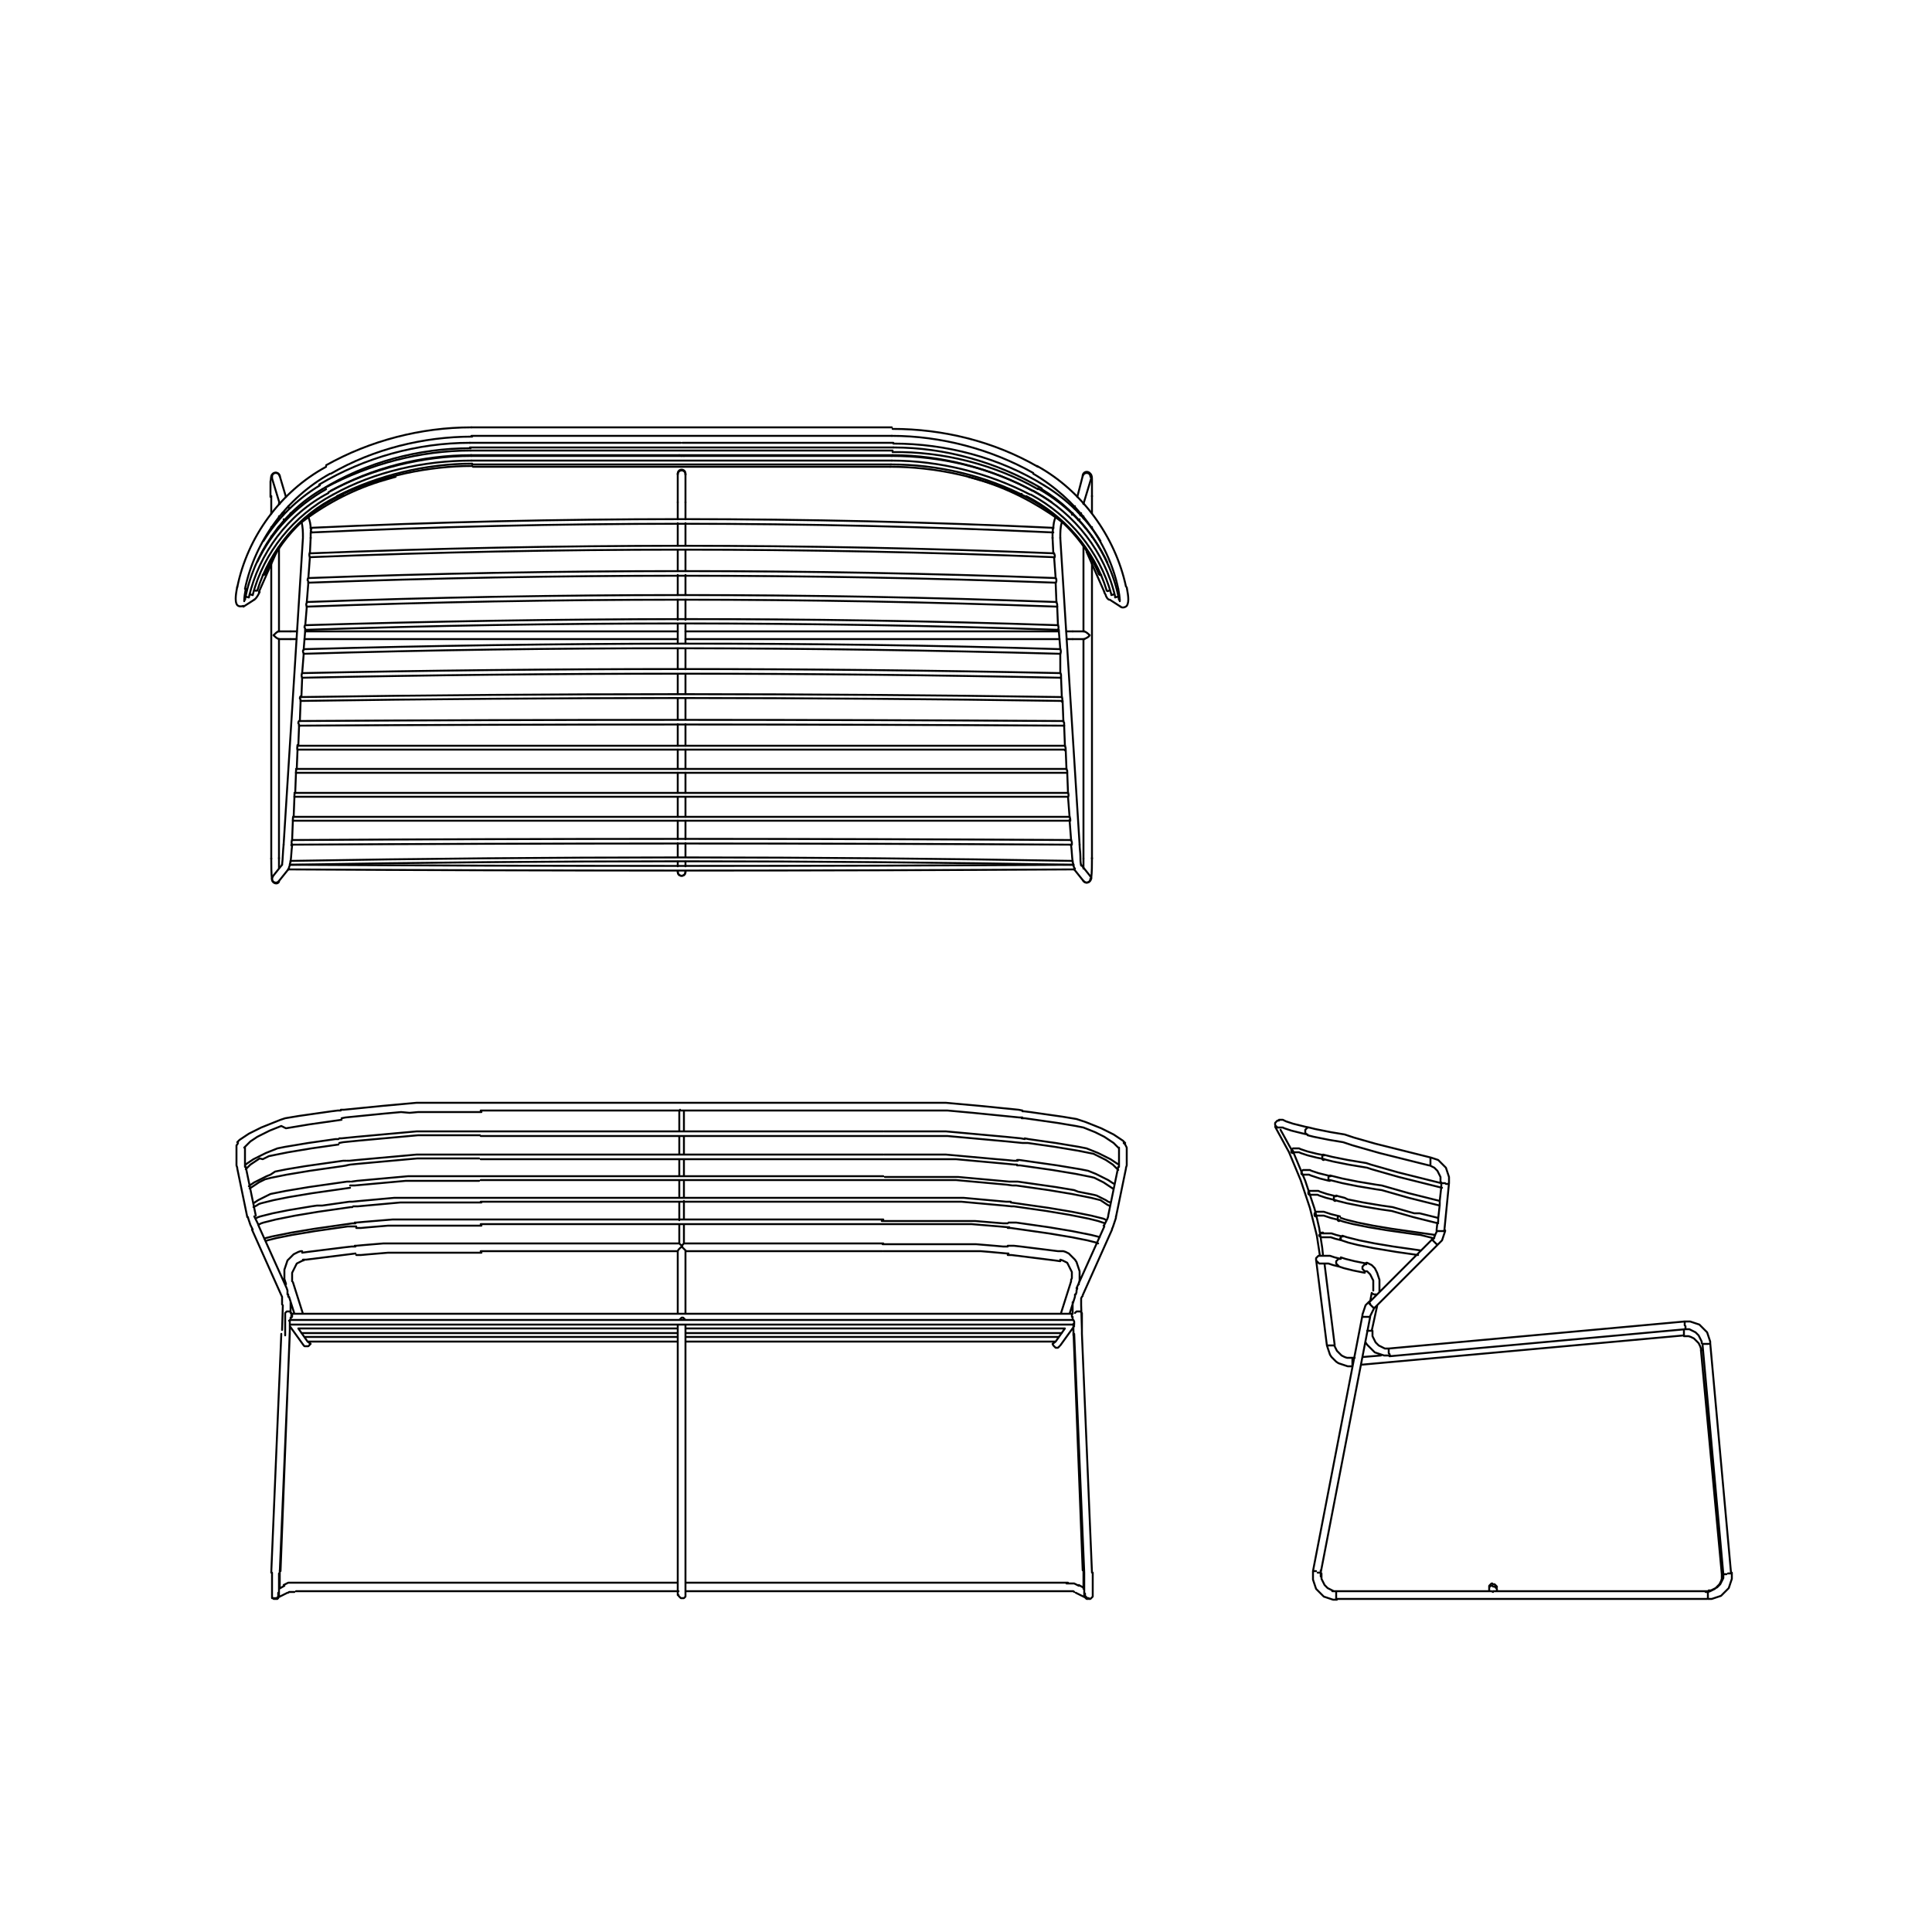 <?xml version="1.0" encoding="utf-8"?>
<!-- Generator: Adobe Illustrator 25.2.3, SVG Export Plug-In . SVG Version: 6.00 Build 0)  -->
<svg version="1.1" id="DISEGNO" xmlns="http://www.w3.org/2000/svg" xmlns:xlink="http://www.w3.org/1999/xlink" x="0px" y="0px"
	 viewBox="0 0 250 250" style="enable-background:new 0 0 250 250;" xml:space="preserve">
<style type="text/css">
	.st0{fill:none;stroke:#000000;stroke-width:0.25;stroke-linecap:round;stroke-linejoin:round;stroke-miterlimit:10;}
</style>
<g>
	<path class="st0" d="M132.2,63.9L132.2,63.9L132.2,63.9"/>
	<path class="st0" d="M140.2,114c0.3,0.4,0.9,0.2,0.9-0.3"/>
	<path class="st0" d="M141.1,113.4c0.1,0.1,0.1,0.2,0.1,0.3"/>
	<path class="st0" d="M36.1,114c-0.3,0.4-0.9,0.2-0.9-0.3"/>
	<path class="st0" d="M35.3,113.4c0,0.1-0.1,0.2-0.1,0.3"/>
	<line class="st0" x1="136.2" y1="69.6" x2="136.2" y2="69.6"/>
	<line class="st0" x1="40.2" y1="69.6" x2="40.2" y2="69.6"/>
	<polyline class="st0" points="141.2,61.9 141.2,61.9 141.2,61.7 	"/>
	<path class="st0" d="M140.1,61.6c0.2-0.6,1-0.5,1,0.1"/>
	<polyline class="st0" points="35.2,61.9 35.2,61.9 35.2,61.7 	"/>
	<path class="st0" d="M36.2,61.6c-0.2-0.6-1-0.5-1,0.1"/>
	<path class="st0" d="M36.6,66.6c0-0.1,0.2-0.2,0.3-0.3"/>
	<path class="st0" d="M37.6,66.4c0,0,0.1,0.1,0.1,0.2"/>
	<path class="st0" d="M139.8,66.6c-0.1-0.1-0.2-0.3-0.3-0.3"/>
	<path class="st0" d="M138.8,66.4c0,0-0.1,0.1-0.1,0.2"/>
	<path class="st0" d="M39.3,67.2C39.4,67.2,39.4,67.3,39.3,67.2"/>
	<path class="st0" d="M137.1,67.2C137.1,67.2,137.1,67.3,137.1,67.2"/>
	<path class="st0" d="M139.5,67.3L139.5,67.3c0,0,0.1-0.1,0.2-0.1"/>
	<path class="st0" d="M36.9,67.3c0,0-0.1,0-0.2-0.1"/>
	<path class="st0" d="M141,82.2c-0.1,0.2-0.3,0.3-0.5,0.4c-0.1,0-0.1,0.1-0.2,0.1"/>
	<path class="st0" d="M140.3,81.7L140.3,81.7c0.3,0.1,0.5,0.3,0.7,0.5"/>
	<path class="st0" d="M36.1,82.7c-0.3-0.1-0.5-0.3-0.7-0.5"/>
	<path class="st0" d="M35.4,82.2c0.2-0.2,0.4-0.4,0.6-0.5h0.1"/>
	<path class="st0" d="M144.9,77.6L144.9,77.6"/>
	<line class="st0" x1="144.8" y1="77.6" x2="144.8" y2="77.6"/>
	<path class="st0" d="M31.7,77.6L31.7,77.6C31.7,77.6,31.6,77.6,31.7,77.6L31.7,77.6L31.7,77.6"/>
	<path class="st0" d="M144.7,77.2c-0.1,0-0.3,0.1-0.4,0.1"/>
	<polyline class="st0" points="144.3,77.3 144.3,77.3 144.3,77.3 	"/>
	<path class="st0" d="M32.2,77.3L32.2,77.3L32.2,77.3c-0.2,0-0.3-0.1-0.4-0.1"/>
	<path class="st0" d="M144.2,76.9c-0.1,0-0.3,0.1-0.4,0.1l0,0"/>
	<path class="st0" d="M32.7,77L32.7,77L32.7,77c-0.1,0-0.3-0.1-0.4-0.1"/>
	<path class="st0" d="M143.6,76.4c-0.1,0-0.2,0.1-0.3,0.1l-0.1-0.1"/>
	<path class="st0" d="M33.3,76.4L33.3,76.4L33.3,76.4c-0.2,0.1-0.3,0-0.4,0l0,0"/>
	<path class="st0" d="M34.3,74.3C34.3,74.3,34.3,74.4,34.3,74.3c-0.1,0.1-0.2,0.1-0.3,0.1l0,0"/>
	<path class="st0" d="M142.5,74.4c0,0-0.1,0-0.2,0v-0.1"/>
	<line class="st0" x1="142.2" y1="74.3" x2="142.2" y2="74.3"/>
	<path class="st0" d="M40.3,68.9L40.3,68.9c0-0.1,0-0.2-0.1-0.2c0-0.1,0.1-0.2,0.1-0.3"/>
	<path class="st0" d="M136.2,68.3c0,0.2,0.1,0.4,0,0.5"/>
	<path class="st0" d="M40.1,72.1c-0.1-0.2-0.1-0.4,0-0.6"/>
	<path class="st0" d="M136.4,71.6L136.4,71.6c0,0.1,0.1,0.2,0.1,0.3c0,0.1,0,0.2-0.1,0.3"/>
	<path class="st0" d="M39.9,75.4L39.9,75.4c0-0.1,0-0.2-0.1-0.3c0-0.1,0-0.2,0.1-0.3l0,0"/>
	<path class="st0" d="M136.6,74.8L136.6,74.8C136.6,74.8,136.6,74.9,136.6,74.8c0.1,0.1,0.1,0.2,0.1,0.3s0,0.2-0.1,0.3"/>
	<path class="st0" d="M39.7,78.5L39.7,78.5c-0.1-0.2-0.1-0.4,0-0.5l0,0l0,0"/>
	<path class="st0" d="M136.7,77.9L136.7,77.9c0,0.1,0.1,0.2,0.1,0.3c0,0.1,0,0.2,0,0.3"/>
	<path class="st0" d="M39.5,81.5L39.5,81.5c0-0.1,0-0.2-0.1-0.3c0-0.1,0-0.2,0.1-0.3l0,0"/>
	<path class="st0" d="M136.9,80.9L136.9,80.9L136.9,80.9L136.9,80.9c0.1,0.2,0.1,0.4,0,0.6"/>
	<path class="st0" d="M137.2,87.1L137.2,87.1L137.2,87.1c0.1,0.1,0.1,0.2,0.1,0.3c0,0,0,0.1,0,0.2l-0.1,0.1"/>
	<path class="st0" d="M39.1,87.7c-0.1-0.2-0.1-0.4,0-0.6l0,0"/>
	<path class="st0" d="M137.2,84L137.2,84L137.2,84c0.1,0.2,0.1,0.4,0,0.6"/>
	<path class="st0" d="M39.3,84.6L39.3,84.6c0-0.1-0.1-0.2-0.1-0.3c0-0.1,0-0.2,0.1-0.2"/>
	<path class="st0" d="M38.9,90.7L38.9,90.7c0-0.1,0-0.2-0.1-0.3c0-0.1,0-0.2,0.1-0.3l0,0"/>
	<path class="st0" d="M137.4,90.2L137.4,90.2c0.1,0.2,0.1,0.4,0,0.6"/>
	<path class="st0" d="M137.6,93.3c0,0.1,0,0.1,0.1,0.2c0,0.1,0,0.2,0,0.4"/>
	<path class="st0" d="M38.7,93.9L38.7,93.9c0-0.1,0-0.2-0.1-0.3c0-0.1,0-0.2,0.1-0.3l0,0"/>
	<path class="st0" d="M38.5,97c-0.1-0.2,0-0.4,0-0.6"/>
	<path class="st0" d="M137.8,96.5C137.8,96.5,137.8,96.6,137.8,96.5l0.1,0.3c0,0.1,0,0.2-0.1,0.3"/>
	<path class="st0" d="M38.3,100c0-0.1,0-0.2,0-0.2c0-0.1,0-0.2,0.1-0.3"/>
	<path class="st0" d="M138,99.5L138,99.5c0,0.1,0.1,0.2,0.1,0.2c0,0.1,0,0.2,0,0.3"/>
	<path class="st0" d="M38.1,103.1L38.1,103.1c0-0.1,0-0.2,0-0.3c0-0.1,0-0.1,0.1-0.2"/>
	<path class="st0" d="M138.2,102.6L138.2,102.6c0.1,0.2,0.1,0.4,0,0.5l0,0"/>
	<path class="st0" d="M37.9,106.1c0-0.1,0-0.2,0-0.2c0-0.1,0-0.2,0.1-0.3l0,0"/>
	<path class="st0" d="M138.4,105.7C138.4,105.7,138.4,105.8,138.4,105.7c0.1,0.2,0.1,0.4,0.1,0.5"/>
	<path class="st0" d="M37.8,109.3L37.8,109.3c-0.1-0.2-0.1-0.4,0-0.6"/>
	<path class="st0" d="M138.6,108.7c0,0.1,0.1,0.2,0.1,0.3c0,0.1,0,0.2,0,0.3"/>
	<path class="st0" d="M37.5,111.9L37.5,111.9L37.5,111.9c0-0.2,0.1-0.3,0.1-0.5"/>
	<path class="st0" d="M138.8,111.5c0,0.1,0.1,0.3,0.1,0.4c0,0,0,0,0,0.1"/>
	<path class="st0" d="M88.7,61.4c0-0.7-1-0.7-1,0"/>
	<path class="st0" d="M88.7,112.8c0,0.7-1,0.7-1,0"/>
	<line class="st0" x1="141.3" y1="111.1" x2="141.3" y2="111.1"/>
	<line class="st0" x1="35.1" y1="111.1" x2="35.1" y2="111.1"/>
	<line class="st0" x1="35.1" y1="64.2" x2="35.1" y2="64.2"/>
	<line class="st0" x1="141.3" y1="64.2" x2="141.3" y2="64.2"/>
	<line class="st0" x1="139" y1="112.5" x2="139" y2="112.4"/>
	<line class="st0" x1="37.3" y1="112.5" x2="37.4" y2="112.4"/>
	<path class="st0" d="M87.9,58.9L87.9,58.9"/>
	<path class="st0" d="M88.5,59L88.5,59"/>
	<line class="st0" x1="140.3" y1="81.7" x2="138.8" y2="81.7"/>
	<line class="st0" x1="138.8" y1="82.7" x2="140.3" y2="82.7"/>
	<line class="st0" x1="36.1" y1="82.7" x2="37.6" y2="82.7"/>
	<line class="st0" x1="37.6" y1="81.7" x2="36.1" y2="81.7"/>
	<path class="st0" d="M138.8,81.7c-0.3,0-0.6,0-0.8,0"/>
	<path class="st0" d="M138,82.7c0.2,0,0.5,0,0.8,0"/>
	<line class="st0" x1="39.4" y1="82.7" x2="87.7" y2="82.7"/>
	<line class="st0" x1="87.7" y1="81.7" x2="39.5" y2="81.7"/>
	<line class="st0" x1="137" y1="81.7" x2="88.7" y2="81.7"/>
	<line class="st0" x1="88.7" y1="82.7" x2="137.1" y2="82.7"/>
	<path class="st0" d="M38.4,81.7c-0.3,0-0.6,0-0.8,0"/>
	<path class="st0" d="M37.6,82.7c0.2,0,0.5,0,0.8,0"/>
	<path class="st0" d="M142.4,70c-1.8-2.9-4.3-5.4-7.3-7.2"/>
	<path class="st0" d="M134.8,63.3c5.1,3.1,8.9,8.4,10,14.3"/>
	<path class="st0" d="M41.4,62.8c-3,1.8-5.5,4.3-7.3,7.2"/>
	<path class="st0" d="M31.7,77.6c1.1-5.9,4.8-11.3,10-14.3"/>
	<path class="st0" d="M60.8,57.3c-6.8,0-13.6,1.9-19.5,5.4"/>
	<path class="st0" d="M41.7,63.3c5.7-3.5,12.5-5.3,19.2-5.3"/>
	<line class="st0" x1="60.8" y1="57.9" x2="115.6" y2="57.9"/>
	<line class="st0" x1="88.1" y1="57.3" x2="60.8" y2="57.3"/>
	<line class="st0" x1="115.6" y1="57.3" x2="88.3" y2="57.3"/>
	<path class="st0" d="M135.1,62.8c-5.8-3.6-12.7-5.4-19.5-5.4"/>
	<path class="st0" d="M115.6,57.9c6.7,0,13.4,1.9,19.2,5.3"/>
	<path class="st0" d="M143.3,72.8c-1.9-4.1-5.1-7.4-9-9.6"/>
	<path class="st0" d="M134,63.7c5.1,2.8,9,7.8,10.3,13.5"/>
	<path class="st0" d="M42.2,63.3c-3.9,2.2-7,5.4-8.9,9.4"/>
	<path class="st0" d="M32.2,77.3c1.3-5.7,5.1-10.8,10.3-13.5"/>
	<line class="st0" x1="60.9" y1="58.9" x2="115.5" y2="58.9"/>
	<line class="st0" x1="115.5" y1="58.3" x2="60.9" y2="58.3"/>
	<path class="st0" d="M60.9,58.3c-6.5,0-13,1.7-18.8,4.8"/>
	<path class="st0" d="M42.5,63.7c5.6-3.2,12.1-4.8,18.5-4.8"/>
	<path class="st0" d="M134.3,63.3c-5.6-3.2-12.3-4.9-18.8-4.8"/>
	<path class="st0" d="M115.5,58.9c6.4,0,12.8,1.7,18.5,4.8"/>
	<path class="st0" d="M136.1,65c-0.7-0.5-1.7-1.1-2.4-1.5"/>
	<path class="st0" d="M133.4,64c5,2.7,8.9,7.4,10.4,12.9"/>
	<path class="st0" d="M32.7,77C34.1,71.5,38,66.7,43.1,64"/>
	<line class="st0" x1="61" y1="59.6" x2="115.4" y2="59.6"/>
	<line class="st0" x1="88.2" y1="59" x2="61" y2="59"/>
	<line class="st0" x1="115.4" y1="59" x2="88.2" y2="59"/>
	<path class="st0" d="M133.6,63.5c-5.5-3-11.9-4.5-18.2-4.5"/>
	<path class="st0" d="M115.4,59.6c6.2,0,12.5,1.6,17.9,4.4"/>
	<path class="st0" d="M61,59c-6.3,0-12.7,1.6-18.2,4.5"/>
	<path class="st0" d="M43.1,64c5.4-3,11.8-4.4,17.9-4.4"/>
	<path class="st0" d="M132.8,64.2c4.9,2.5,8.8,6.9,10.4,12.2"/>
	<path class="st0" d="M33.3,76.4c1.6-5.2,5.4-9.8,10.4-12.2"/>
	<path class="st0" d="M43.6,64.2c5.3-2.7,11.5-4.2,17.5-4.2"/>
	<line class="st0" x1="61.1" y1="60.1" x2="115.3" y2="60.1"/>
	<path class="st0" d="M115.3,60.1c6,0,12.1,1.4,17.5,4.2"/>
	<path class="st0" d="M34.3,74.3c1.9-4.5,5.5-8.3,10.1-10.3"/>
	<path class="st0" d="M132.1,64c4.4,2,8.2,5.7,10.1,10.3"/>
	<path class="st0" d="M44.2,64c5.2-2.4,11.2-3.7,16.9-3.7"/>
	<line class="st0" x1="61.2" y1="60.4" x2="115.2" y2="60.4"/>
	<path class="st0" d="M115.2,60.4c5.8,0,11.7,1.3,16.9,3.7"/>
	<path class="st0" d="M40.3,68.9c31.9-1.5,64-1.5,96,0"/>
	<path class="st0" d="M136.3,68.3c-31.9-1.5-64-1.5-96.1,0"/>
	<path class="st0" d="M40.1,72.1c32-1.3,64.2-1.3,96.3,0"/>
	<path class="st0" d="M136.4,71.6c-32-1.3-64.2-1.3-96.2,0"/>
	<path class="st0" d="M39.9,75.4c32.1-1.2,64.5-1.2,96.7,0"/>
	<path class="st0" d="M136.6,74.8c-32.1-1.2-64.4-1.2-96.7,0"/>
	<path class="st0" d="M39.7,78.5c32.3-1.2,64.7-1.2,97.1,0"/>
	<path class="st0" d="M136.7,77.9c-32.2-1.2-64.7-1.2-97,0"/>
	<path class="st0" d="M39.5,81.5c32.4-1.1,65-1.1,97.5,0"/>
	<path class="st0" d="M136.9,80.9c-32.4-1.1-64.9-1-97.4,0"/>
	<path class="st0" d="M39.1,87.7c32.7-0.7,65.5-0.7,98.2,0"/>
	<path class="st0" d="M137.2,87.1c-32.6-0.7-65.5-0.7-98.1,0"/>
	<path class="st0" d="M39.3,84.6c32.5-1,65.2-0.9,97.9,0"/>
	<path class="st0" d="M137.2,84c-32.5-1-65.2-0.9-97.8,0"/>
	<path class="st0" d="M38.9,90.7c32.8-0.5,65.8-0.5,98.6,0"/>
	<path class="st0" d="M137.4,90.2c-32.8-0.5-65.7-0.5-98.5,0"/>
	<path class="st0" d="M38.7,93.9c32.9-0.2,66-0.2,99,0"/>
	<path class="st0" d="M137.6,93.3c-32.9-0.2-66-0.2-98.9,0"/>
	<path class="st0" d="M38.5,97c33.1,0,66.3,0,99.3,0"/>
	<path class="st0" d="M137.8,96.5c-33,0-66.2,0-99.3,0"/>
	<path class="st0" d="M38.3,100c33.2,0,66.5,0,99.7,0"/>
	<path class="st0" d="M138,99.5c-33.2,0-66.5,0-99.7,0"/>
	<path class="st0" d="M38.1,103.1c33.3,0,66.8,0,100.1,0"/>
	<path class="st0" d="M138.2,102.6c-33.3,0-66.8,0-100.1,0"/>
	<path class="st0" d="M37.9,106.2c33.4,0,67.1,0,100.5,0"/>
	<path class="st0" d="M138.4,105.7c-33.4,0-67,0-100.4,0"/>
	<path class="st0" d="M37.7,109.3c33.6-0.2,67.3-0.2,100.9,0"/>
	<path class="st0" d="M138.6,108.7c-33.6-0.2-67.3-0.2-100.8,0"/>
	<path class="st0" d="M37.5,111.9c33.8-0.6,67.7-0.6,101.4,0"/>
	<path class="st0" d="M138.8,111.4c-33.7-0.6-67.5-0.6-101.2,0"/>
	<path class="st0" d="M37.3,112.5c33.9,0.2,67.9,0.2,101.7,0"/>
	<path class="st0" d="M138.9,111.9c-33.7,0.2-67.6,0.2-101.3,0"/>
	<line class="st0" x1="88.7" y1="112.8" x2="88.7" y2="112.8"/>
	<line class="st0" x1="87.7" y1="112.8" x2="87.7" y2="112.8"/>
	<path class="st0" d="M87.7,112.8c0,0.7,1,0.7,1,0"/>
	<path class="st0" d="M88.7,61.4L88.7,61.4C88.7,61.4,88.7,61.3,88.7,61.4"/>
	<path class="st0" d="M87.7,61.3L87.7,61.3C87.7,61.3,87.7,61.4,87.7,61.3"/>
	<path class="st0" d="M88.7,61.3c0-0.7-1-0.7-1,0"/>
	<line class="st0" x1="87.7" y1="61.4" x2="87.7" y2="65"/>
	<line class="st0" x1="88.7" y1="65" x2="88.7" y2="61.4"/>
	<line class="st0" x1="87.7" y1="111.5" x2="87.7" y2="112.1"/>
	<line class="st0" x1="88.7" y1="112.1" x2="88.7" y2="111.5"/>
	<path class="st0" d="M88.7,67.2c0-0.7,0-1.4,0-2.2"/>
	<path class="st0" d="M87.7,65c0,0.7,0,1.4,0,2.2"/>
	<line class="st0" x1="87.7" y1="106.2" x2="87.7" y2="108.6"/>
	<line class="st0" x1="87.7" y1="103.2" x2="87.7" y2="105.7"/>
	<line class="st0" x1="87.7" y1="100" x2="87.7" y2="102.6"/>
	<line class="st0" x1="87.7" y1="97" x2="87.7" y2="99.5"/>
	<line class="st0" x1="87.7" y1="93.7" x2="87.7" y2="96.5"/>
	<line class="st0" x1="87.7" y1="90.4" x2="87.7" y2="93.1"/>
	<line class="st0" x1="87.7" y1="87.2" x2="87.7" y2="89.8"/>
	<line class="st0" x1="87.7" y1="83.9" x2="87.7" y2="86.6"/>
	<line class="st0" x1="87.7" y1="80.7" x2="87.7" y2="83.3"/>
	<line class="st0" x1="87.7" y1="77.6" x2="87.7" y2="80.2"/>
	<line class="st0" x1="87.7" y1="74.4" x2="87.7" y2="77"/>
	<line class="st0" x1="87.7" y1="71.2" x2="87.7" y2="73.9"/>
	<line class="st0" x1="87.7" y1="67.7" x2="87.7" y2="70.6"/>
	<line class="st0" x1="88.7" y1="70.6" x2="88.7" y2="67.7"/>
	<line class="st0" x1="88.7" y1="73.9" x2="88.7" y2="71.2"/>
	<line class="st0" x1="88.7" y1="77" x2="88.7" y2="74.4"/>
	<line class="st0" x1="88.7" y1="80.2" x2="88.7" y2="77.6"/>
	<line class="st0" x1="88.7" y1="83.3" x2="88.7" y2="80.7"/>
	<line class="st0" x1="88.7" y1="86.6" x2="88.7" y2="83.9"/>
	<line class="st0" x1="88.7" y1="89.8" x2="88.7" y2="87.2"/>
	<line class="st0" x1="88.7" y1="93.1" x2="88.7" y2="90.4"/>
	<line class="st0" x1="88.7" y1="96.5" x2="88.7" y2="93.7"/>
	<line class="st0" x1="88.7" y1="99.5" x2="88.7" y2="97"/>
	<line class="st0" x1="88.7" y1="102.6" x2="88.7" y2="100"/>
	<line class="st0" x1="88.7" y1="105.7" x2="88.7" y2="103.2"/>
	<line class="st0" x1="88.7" y1="108.6" x2="88.7" y2="106.2"/>
	<path class="st0" d="M88.7,110.9c0-0.6,0-1.2,0-1.8"/>
	<line class="st0" x1="88.7" y1="111.5" x2="88.7" y2="111.5"/>
	<line class="st0" x1="87.7" y1="111.5" x2="87.7" y2="111.5"/>
	<path class="st0" d="M87.7,109.1c0,0.6,0,1.2,0,1.8"/>
	<line class="st0" x1="36.1" y1="65.2" x2="36.1" y2="65.1"/>
	<line class="st0" x1="36.1" y1="67.1" x2="36.1" y2="66.8"/>
	<line class="st0" x1="36.1" y1="81.7" x2="36.1" y2="70.8"/>
	<line class="st0" x1="36.1" y1="111.1" x2="36.1" y2="82.7"/>
	<line class="st0" x1="35.1" y1="72.8" x2="35.1" y2="111.1"/>
	<line class="st0" x1="35.1" y1="69.4" x2="35.1" y2="69.5"/>
	<line class="st0" x1="35.1" y1="68.2" x2="35.1" y2="68.4"/>
	<line class="st0" x1="35.1" y1="64.2" x2="35.1" y2="66.5"/>
	<line class="st0" x1="141.3" y1="66.4" x2="141.3" y2="64.2"/>
	<line class="st0" x1="141.3" y1="68.4" x2="141.3" y2="68.2"/>
	<line class="st0" x1="141.3" y1="69.5" x2="141.3" y2="69.4"/>
	<line class="st0" x1="141.3" y1="111.1" x2="141.3" y2="72.8"/>
	<line class="st0" x1="140.2" y1="82.7" x2="140.2" y2="111.1"/>
	<line class="st0" x1="140.2" y1="70.8" x2="140.2" y2="81.7"/>
	<line class="st0" x1="140.2" y1="66.8" x2="140.2" y2="67.1"/>
	<line class="st0" x1="140.2" y1="65.1" x2="140.2" y2="65.2"/>
	<path class="st0" d="M140.2,114c0.3,0.4,0.9,0.2,1-0.3c0.1-0.9,0.1-1.8,0.1-2.7"/>
	<path class="st0" d="M140.2,111.1c0,0.4,0,0.9,0,1.3"/>
	<path class="st0" d="M35.1,111.1c0,0.9,0,1.9,0.1,2.8c0.1,0.4,0.7,0.6,0.9,0.2l0,0"/>
	<path class="st0" d="M36.1,112.3c0-0.4,0-0.9,0-1.3"/>
	<path class="st0" d="M36.2,61.6c-0.1-0.5-0.7-0.6-1-0.2C35,61.7,35.1,62,35,62.3c0,0.7,0,1.4,0,2"/>
	<path class="st0" d="M141.3,64.2c0-0.7,0-1.4,0-2.1c0-0.3,0-0.6-0.2-0.8c-0.3-0.4-0.9-0.3-1,0.2"/>
	<line class="st0" x1="139" y1="112.5" x2="140.2" y2="114"/>
	<line class="st0" x1="141.1" y1="113.4" x2="139.9" y2="111.9"/>
	<line class="st0" x1="36.5" y1="111.9" x2="35.3" y2="113.4"/>
	<line class="st0" x1="36.1" y1="114" x2="37.3" y2="112.5"/>
	<line class="st0" x1="39.2" y1="69.6" x2="36.7" y2="109.3"/>
	<line class="st0" x1="40.1" y1="71.6" x2="40.2" y2="69.6"/>
	<line class="st0" x1="39.9" y1="74.8" x2="40.1" y2="72.1"/>
	<line class="st0" x1="39.7" y1="77.9" x2="39.9" y2="75.4"/>
	<line class="st0" x1="39.5" y1="80.9" x2="39.7" y2="78.5"/>
	<line class="st0" x1="39.3" y1="84" x2="39.5" y2="81.5"/>
	<line class="st0" x1="39.1" y1="87.1" x2="39.3" y2="84.6"/>
	<line class="st0" x1="39" y1="90.2" x2="39.1" y2="87.7"/>
	<line class="st0" x1="38.8" y1="93.3" x2="38.9" y2="90.7"/>
	<line class="st0" x1="38.6" y1="96.5" x2="38.7" y2="93.9"/>
	<line class="st0" x1="38.4" y1="99.5" x2="38.5" y2="97"/>
	<line class="st0" x1="38.2" y1="102.6" x2="38.3" y2="100"/>
	<line class="st0" x1="38" y1="105.7" x2="38.1" y2="103.1"/>
	<line class="st0" x1="37.8" y1="108.7" x2="37.9" y2="106.1"/>
	<line class="st0" x1="37.7" y1="109.4" x2="37.8" y2="109.3"/>
	<line class="st0" x1="138.6" y1="109.3" x2="138.6" y2="109.4"/>
	<line class="st0" x1="138.4" y1="106.1" x2="138.6" y2="108.7"/>
	<line class="st0" x1="138.2" y1="103.1" x2="138.4" y2="105.7"/>
	<line class="st0" x1="138.1" y1="100" x2="138.2" y2="102.6"/>
	<line class="st0" x1="137.9" y1="97" x2="138" y2="99.5"/>
	<line class="st0" x1="137.7" y1="93.9" x2="137.8" y2="96.5"/>
	<line class="st0" x1="137.5" y1="90.7" x2="137.6" y2="93.3"/>
	<line class="st0" x1="137.3" y1="87.7" x2="137.4" y2="90.2"/>
	<line class="st0" x1="137.2" y1="84.6" x2="137.2" y2="87.1"/>
	<line class="st0" x1="137" y1="81.5" x2="137.2" y2="84"/>
	<line class="st0" x1="136.8" y1="78.5" x2="136.9" y2="80.9"/>
	<line class="st0" x1="136.6" y1="75.4" x2="136.7" y2="77.9"/>
	<line class="st0" x1="136.4" y1="72.1" x2="136.6" y2="74.8"/>
	<line class="st0" x1="136.2" y1="69.6" x2="136.3" y2="71.6"/>
	<line class="st0" x1="139.7" y1="109.3" x2="137.2" y2="69.6"/>
	<path class="st0" d="M138.9,111.9c0,0.2,0.1,0.4,0.2,0.5"/>
	<path class="st0" d="M138.6,109.4c0.1,0.7,0.1,1.4,0.2,2.1"/>
	<path class="st0" d="M139.9,112L139.9,112c-0.1-0.4-0.1-0.8-0.1-1.2c0-0.5-0.1-1-0.1-1.5"/>
	<path class="st0" d="M37.6,111.5c0.1-0.7,0.1-1.4,0.2-2.1"/>
	<path class="st0" d="M37.3,112.5c0.1-0.1,0.1-0.4,0.2-0.5"/>
	<path class="st0" d="M36.7,109.3c-0.1,0.9-0.1,1.8-0.2,2.6"/>
	<path class="st0" d="M136.2,68.9c0,0.2,0,0.5,0,0.7"/>
	<path class="st0" d="M136.6,66.9c-0.2,0.4-0.3,1-0.3,1.5"/>
	<path class="st0" d="M137.2,69.6c0-0.7,0-1.4,0.2-2"/>
	<path class="st0" d="M40.2,68.4c0-0.5-0.1-1-0.3-1.5"/>
	<path class="st0" d="M40.2,69.6c0-0.2,0-0.5,0-0.7"/>
	<path class="st0" d="M39,67.5c0.2,0.7,0.2,1.4,0.2,2"/>
	<line class="st0" x1="138.8" y1="66.4" x2="138.8" y2="66.6"/>
	<line class="st0" x1="139.1" y1="65.5" x2="139" y2="65.8"/>
	<line class="st0" x1="140.1" y1="61.6" x2="139.4" y2="64.3"/>
	<line class="st0" x1="140.2" y1="65.2" x2="141.2" y2="61.9"/>
	<line class="st0" x1="139.8" y1="66.7" x2="139.9" y2="66.4"/>
	<line class="st0" x1="36.5" y1="66.4" x2="36.6" y2="66.7"/>
	<line class="st0" x1="35.2" y1="61.9" x2="36.2" y2="65.2"/>
	<line class="st0" x1="37" y1="64.3" x2="36.2" y2="61.6"/>
	<line class="st0" x1="37.4" y1="65.8" x2="37.3" y2="65.5"/>
	<line class="st0" x1="37.6" y1="66.6" x2="37.6" y2="66.4"/>
	<path class="st0" d="M137.1,67.3c0.1,0.1,0.3,0.2,0.5,0.3"/>
	<path class="st0" d="M39,67.6L39,67.6c0.1-0.1,0.3-0.2,0.4-0.3"/>
	<path class="st0" d="M39.4,67.3c3.1-2.3,6.6-4.1,10.4-5.2"/>
	<path class="st0" d="M126.7,62.1c3.7,1.1,7.2,2.9,10.4,5.2"/>
	<path class="st0" d="M49.8,62.1c0.3-0.1,1.1-0.3,1.4-0.4"/>
	<path class="st0" d="M125.3,61.7c0.3,0.1,1.1,0.3,1.4,0.4"/>
	<line class="st0" x1="140.6" y1="71.4" x2="142.9" y2="76.6"/>
	<line class="st0" x1="140.5" y1="68.4" x2="140.3" y2="68.1"/>
	<line class="st0" x1="36.1" y1="68.1" x2="35.9" y2="68.4"/>
	<line class="st0" x1="33.5" y1="76.6" x2="35.8" y2="71.4"/>
	<path class="st0" d="M32.9,77.6c0.3-0.2,0.5-0.6,0.7-1"/>
	<path class="st0" d="M142.9,76.6c0,0.2,0.2,0.3,0.2,0.5c0.1,0.2,0.2,0.4,0.4,0.5"/>
	<line class="st0" x1="31.5" y1="78.5" x2="32.9" y2="77.6"/>
	<line class="st0" x1="143.6" y1="77.6" x2="145" y2="78.5"/>
	<path class="st0" d="M30.7,75.9c-0.1,0.6-0.4,1.9,0,2.4c0.2,0.2,0.5,0.2,0.8,0.1"/>
	<path class="st0" d="M31.6,77.8L31.6,77.8L31.6,77.8c0-0.5,0.1-1.1,0.2-1.6"/>
	<path class="st0" d="M145,78.5c0.2,0.2,0.6,0.1,0.8-0.1c0.4-0.6,0.1-1.7,0-2.4"/>
	<path class="st0" d="M144.7,76.2c0.1,0.5,0.2,1.1,0.2,1.6"/>
	<path class="st0" d="M145.7,75.9c-1.4-6.5-5.7-12.4-11.5-15.6"/>
	<path class="st0" d="M133.7,61.3c5.5,3.2,9.7,8.7,11,14.9"/>
	<path class="st0" d="M42.2,60.4C36.3,63.6,32,69.5,30.7,76"/>
	<path class="st0" d="M31.7,76.2c1.3-6.2,5.4-11.8,11-14.9"/>
	<path class="st0" d="M134.3,60.4c-5.7-3.3-12.3-4.9-18.8-4.9"/>
	<path class="st0" d="M115.4,56.4c6.3,0,12.8,1.7,18.3,4.8"/>
	<path class="st0" d="M61,55.3c-6.5,0-13.1,1.7-18.8,4.9"/>
	<path class="st0" d="M42.8,61.3c5.5-3.2,12-4.8,18.3-4.8"/>
	<line class="st0" x1="61" y1="56.4" x2="115.4" y2="56.4"/>
	<line class="st0" x1="115.4" y1="55.3" x2="61" y2="55.3"/>
</g>
<path class="st0" d="M220.1,174.7L220.1,174.7L220.1,174.7l0.1,0l0.1,0h0 M222.8,203.7L222.8,203.7L222.8,203.7l0.1,0l0,0
	 M217.9,172.9L217.9,172.9L217.9,172.9l0-0.1l0-0.1l0-0.1l0-0.1l0-0.1l0-0.1l0-0.1 M175,176.7L175,176.7L175,176.7l0-0.1l0-0.1
	l0-0.1l0-0.1l0-0.1l0-0.1l0-0.1l0-0.1l0,0l0,0 M171.7,174.1L171.7,174.1L171.7,174.1l0.1,0l0.1,0l0.1,0l0.1,0l0.1,0l0.1,0l0.1,0
	l0.1,0l0.1,0l0,0 M193.7,205.7L193.7,205.7l0-0.1l-0.1-0.1l-0.1-0.1l-0.1-0.1l-0.1,0l-0.1,0 M193.1,205.2l-0.1,0l-0.1,0l-0.1,0.1
	l-0.1,0.1l0,0.1l0,0.1 M171.4,149.5L171.4,149.5h-0.1l-0.1,0l-0.1,0.1l0,0.1l0,0.1l0,0.1l0,0.1l0.1,0.1l0.1,0 M172.2,152.2
	L172.2,152.2h-0.1l-0.1,0l-0.1,0.1l0,0.1l0,0.1l0,0.1l0,0.1l0.1,0.1l0.1,0 M172.9,154.8L172.9,154.8h-0.1l-0.1,0l-0.1,0.1l0,0.1
	l0,0.1l0,0.1l0,0.1l0.1,0.1l0.1,0 M173.4,157.4L173.4,157.4L173.4,157.4l-0.2,0l-0.1,0.1l0,0.1l0,0.1l0,0.1l0,0.1l0.1,0.1l0.1,0
	 M173.6,160.5L173.6,160.5l-0.1-0.1l0-0.1l0-0.1 M173.4,160.3L173.4,160.3l0.1-0.2l0.1-0.1l0.1,0l0.1,0h0 M173.3,163.9L173.3,163.9
	l-0.1-0.1l-0.1-0.1l-0.1-0.1l-0.1-0.1l0-0.1 M172.9,163.4l0-0.1l0-0.1l0.1-0.1l0.1-0.1l0.1-0.1l0.1,0l0.1,0 M176.9,172.2l0.1,0
	l0.1,0l0.1,0l0.1,0l0.1,0l0,0 M179.8,175.5L179.8,175.5L179.8,175.5l0-0.1l0-0.1l0-0.1 M179.7,174.5L179.7,174.5L179.7,174.5
	L179.7,174.5l0,0.2l0,0.1l0,0.1l0,0.1l0,0.1 M176.3,164l0-0.1l0.1-0.1l0.1-0.1l0.1-0.1l0.1,0l0.1,0l0,0 M176.3,164l0,0.1l0,0.1
	l0.1,0.1l0.1,0.1l0.1,0.1l0.1,0 M177.6,167.4L177.6,167.4L177.6,167.4l-0.1-0.1 M177.6,167.4L177.6,167.4l0.2,0.1l0.1,0l0.1,0l0.1,0
	 M218.1,172L218.1,172L218.1,172L218.1,172l0-0.1l0-0.1l0-0.1l0-0.1 M218,171.5l0-0.1l0-0.1l0-0.1v-0.1l0,0l0,0 M177.3,170.4
	L177.3,170.4L177.3,170.4l-0.1,0l-0.1,0l-0.1,0l-0.1,0l-0.1,0l-0.1,0l-0.1,0l-0.1,0l-0.1,0h0 M220.3,173.9L220.3,173.9L220.3,173.9
	l0.1,0l0.1,0l0.1,0l0.1,0l0.1,0l0.1,0l0.1,0l0.1,0h0l0,0 M169.9,203.3L169.9,203.3L169.9,203.3l0.1,0l0.1,0l0.1,0l0.1,0
	 M170.9,203.5L170.9,203.5L170.9,203.5L170.9,203.5l-0.1,0l-0.1,0l-0.1,0l-0.1,0 M172.9,206.9L172.9,206.9L172.9,206.9L172.9,206.9
	v-0.2v-0.1v-0.1v-0.1 M172.9,205.9L172.9,205.9L172.9,205.9v0.1v0.1v0.1v0.1 M223,203.7L223,203.7L223,203.7L223,203.7l0.1,0l0.1,0
	l0.1,0l0.1,0 M224,203.6L224,203.6L224,203.6h-0.1l-0.1,0l-0.1,0l-0.1,0 M221,206.9L221,206.9L221,206.9L221,206.9v-0.2v-0.1v-0.1
	v-0.1 M221,205.9L221,205.9L221,205.9v0.1v0.1v0.1v0.1 M177.2,168.4L177.2,168.4L177.2,168.4v0.1l0,0.1l0.1,0.1 M177.9,169.2
	L177.9,169.2L177.9,169.2l-0.2,0l-0.1-0.1l-0.1-0.1l-0.1-0.1l-0.1-0.1l-0.1-0.1 M186.1,161L186.1,161l-0.1,0l-0.1,0l-0.1-0.1
	l-0.1-0.1l-0.1-0.1l-0.1-0.1l-0.1-0.1l-0.1-0.1l0-0.1l0-0.1l0,0 M186.9,159.2L186.9,159.2L186.9,159.2l-0.1,0.1l-0.1,0l-0.1,0
	l-0.1,0 M186.4,159.3l-0.1,0l-0.1,0l-0.1,0l-0.1,0l-0.1,0l0,0v0 M169.4,145.9l-0.1,0l-0.1,0l-0.1,0.1l-0.1,0.1l-0.1,0.1l0,0.1l0,0.1
	l0,0.1l0,0.1l0.1,0.1l0.1,0.1l0.1,0h0 M187.5,153.1L187.5,153.1L187.5,153.1l-0.1,0.1l-0.1,0h-0.1l-0.1,0 M187,153.1l-0.1,0l-0.1,0
	l-0.1,0l-0.1,0l0,0l0,0 M185.2,149.8L185.2,149.8L185.2,149.8l-0.1,0.1l0,0.1l0,0.1l0,0.1l0,0.1l0,0.1l0,0.1v0.1l0,0.1l0,0
	 M170.9,162.5L170.9,162.5l-0.1,0l0,0l0,0h0 M165.2,145.9L165.2,145.9 M165,145.8L165,145.8L165,145.8L165,145.8L165,145.8
	 M193.7,205.4L193.7,205.4l0-0.1l-0.1-0.1l-0.1-0.1l-0.1-0.1l-0.1,0l-0.1,0 M193.1,204.9l-0.1,0l-0.1,0.1l-0.1,0.1l-0.1,0.1l0,0.1
	l0,0.1 M193.4,205.9L193.4,205.9l-0.1,0l-0.1,0 M193.2,206L193.2,206l-0.2-0.1l0,0 M167.5,148.6L167.5,148.6l-0.2,0l-0.1,0.1
	l-0.1,0.1l0,0.1l0,0.1l0,0.1l0.1,0.1l0.1,0l0,0 M186.5,153.1L186.5,153.1L186.5,153.1l0,0.1l0,0.1l0,0.1l0,0.1 M186.5,153.5
	L186.5,153.5l0,0.1v0 M168.8,151.4L168.8,151.4l-0.2,0l-0.1,0.1l-0.1,0.1l0,0.1l0,0.1l0,0.1l0.1,0.1l0.1,0l0,0 M186.3,155.4
	L186.3,155.4l0,0.1l0,0.1l0,0.1 M186.3,155.7L186.3,155.7l0,0.1l0,0l0,0 M169.7,154.1L169.7,154.1l-0.2,0l-0.1,0l-0.1,0.1l0,0.1
	l0,0.1l0,0.1l0.1,0.1l0.1,0l0,0 M186.1,157.7L186.1,157.7L186.1,157.7l0,0.2l0,0.1l0,0 M186.1,158L186.1,158l0,0.1 M170.5,156.8
	L170.5,156.8l-0.2,0l-0.1,0.1l-0.1,0.1l0,0.1l0,0.1l0,0.1l0.1,0.1l0.1,0l0,0 M185.4,160.3L185.4,160.3L185.4,160.3 M185.7,159.9
	L185.7,159.9L185.7,159.9l-0.1,0.1l0,0.1l0,0.1l-0.1,0.1l-0.1,0.1l0,0l0,0 M171,160.1L171,160.1l-0.2-0.1l-0.1-0.1l0-0.1
	 M170.8,159.8L170.8,159.8l0.1-0.2l0.1-0.1l0.1,0l0.1,0l0,0 M183.8,161.9L183.8,161.9L183.8,161.9 M183.7,162L183.7,162l-0.1,0.1
	l-0.1,0.1l-0.1,0.1 M170.7,163.5L170.7,163.5l-0.1-0.1l-0.1-0.1l-0.1-0.1l-0.1-0.1l0-0.1l0-0.1l0-0.1l0.1-0.1l0.1-0.1l0.1-0.1l0.1,0
	l0.1,0 M165.5,145L165.5,145l-0.1,0 M165.4,145l-0.1,0l-0.1,0.1l-0.1,0.1l-0.1,0.1l0,0.1l0,0.1l0,0.1l0.1,0.1l0.1,0.1l0.1,0.1l0.1,0
	 M217.9,172.9l0.3,0l0.3,0l0.3,0.1l0.2,0.1l0.2,0.1l0.2,0.2l0.2,0.2l0.2,0.2l0.1,0.2l0.1,0.2l0.1,0.3l0,0.3 M220.1,174.7l2.7,29
	 M222.8,203.7l0,0.3l0,0.3l-0.1,0.3l-0.1,0.2l-0.1,0.2l-0.2,0.2l-0.2,0.2l-0.2,0.2l-0.2,0.1l-0.2,0.1l-0.2,0.1l-0.3,0.1l-0.3,0
	 M176.1,176.6l41.8-3.8 M175,176.7L175,176.7 M175.3,175.7l-0.4,0 M178.7,175.4l-2.4,0.2 M171.7,174.1l0.1,0.3l0.1,0.3l0.1,0.3
	l0.1,0.3l0.2,0.3l0.2,0.2l0.2,0.2l0.2,0.2l0.3,0.2l0.3,0.1l0.3,0.1l0.3,0.1l0.3,0.1l0.3,0l0.3,0 M174.9,175.7l-0.3,0l-0.3,0
	l-0.3-0.1l-0.2-0.1l-0.2-0.1l-0.2-0.2l-0.2-0.2l-0.2-0.2l-0.1-0.2l-0.1-0.2l-0.1-0.2l0-0.3 M170.3,163l1.4,11.1 M172.7,174
	l-1.3-10.4 M170.9,203.9L170.9,203.9v-0.1v-0.1l0-0.1l0-0.1l0-0.1l0-0.1l0-0.1 M170.9,204L170.9,204 M172.9,205.9l-0.3,0l-0.2,0
	 M167.2,148.9l-0.4-0.7l-0.6-1.1l-0.5-0.9 M171.2,162.5l-0.1-1l-0.2-1.3l-0.2-1.3l-0.3-1.3l-0.3-1.2l-0.4-1.2l-0.4-1.2l-0.4-1.2
	l-0.5-1.2l-0.5-1.2l-0.5-1.2l-0.1-0.3 M165,145.8l0.6,1.1l0.6,1.1l0.6,1.1l0.5,1.2l0.5,1.2l0.5,1.2l0.4,1.2l0.4,1.2l0.4,1.2l0.3,1.2
	l0.3,1.2l0.3,1.2l0.2,1.3l0.2,1.3 M192.7,205.4L192.7,205.4L192.7,205.4L192.7,205.4L192.7,205.4v0.1v0v0.1v0.1 M193.7,205.7
	L193.7,205.7v-0.1v0v0v0v0v0v0 M193.7,205.9v-0.2 M192.7,205.7v0.2 M167.4,149.1L167.4,149.1L167.4,149.1l0.2,0l0.1,0l0.2,0l0.2,0
	l0.2,0.1l0.3,0.1l0.3,0.1l0.3,0.1l0.4,0.1l0.4,0.1l0.4,0.1l0.5,0.1l0.5,0.1 M171.4,149.5l-0.5-0.1l-0.5-0.1l-0.4-0.1l-0.4-0.1
	l-0.4-0.1l-0.3-0.1l-0.3-0.1l-0.3-0.1l-0.2-0.1l-0.2,0l-0.2,0l-0.1,0l-0.1,0l-0.1,0l0,0 M171.3,150l0.4,0.1l0.4,0.1l0.4,0.1l0.5,0.1
	l0.5,0.1l0.5,0.1l0.5,0.1l0.6,0.1l0.6,0.1l0.6,0.1l0.6,0.1l0.6,0.2l0.7,0.2l0.7,0.2l0.7,0.2l0.7,0.2l0.7,0.2l0.8,0.2l0.8,0.2
	l0.8,0.2l0.8,0.2l0.8,0.2l0.8,0.2l0.8,0.2 M186.5,153.1l-0.8-0.2l-0.8-0.2l-0.8-0.2l-0.8-0.2l-0.8-0.2l-0.8-0.2l-0.8-0.2l-0.7-0.2
	l-0.7-0.2l-0.7-0.2l-0.7-0.2l-0.7-0.2l-0.6-0.2l-0.6-0.1l-0.6-0.1l-0.6-0.1l-0.6-0.1l-0.5-0.1l-0.5-0.1l-0.5-0.1l-0.5-0.1l-0.4-0.1
	l-0.4-0.1l-0.4-0.1 M168.7,152L168.7,152L168.7,152l0.1,0l0.1,0l0.1,0l0.2,0l0.2,0l0.2,0.1l0.3,0.1l0.3,0.1l0.3,0.1l0.3,0.1l0.4,0.1
	l0.4,0.1l0.4,0.1 M172.2,152.2l-0.4-0.1l-0.4-0.1l-0.4-0.1l-0.4-0.1l-0.3-0.1l-0.3-0.1l-0.3-0.1l-0.2-0.1l-0.2,0l-0.2,0l-0.1,0
	l-0.1,0l-0.1,0l0,0l0,0 M172.1,152.7l0.4,0.1l0.4,0.1l0.4,0.1l0.4,0.1l0.5,0.1l0.5,0.1l0.5,0.1l0.5,0.1l0.6,0.1l0.6,0.1l0.6,0.1
	l0.6,0.1l0.7,0.1l0.7,0.2l0.7,0.2l0.7,0.2l0.7,0.2l0.7,0.2l0.8,0.2l0.8,0.2l0.8,0.2l0.8,0.2l0.8,0.2 M186.3,155.4l-0.8-0.2l-0.8-0.2
	l-0.8-0.2l-0.8-0.2l-0.8-0.2l-0.7-0.2l-0.7-0.2l-0.7-0.2l-0.7-0.2l-0.7-0.2l-0.7-0.1l-0.6-0.1l-0.6-0.1l-0.6-0.1l-0.6-0.1l-0.5-0.1
	l-0.5-0.1l-0.5-0.1l-0.5-0.1l-0.4-0.1l-0.4-0.1l-0.4-0.1l-0.4-0.1 M169.6,154.6L169.6,154.6L169.6,154.6l0.2,0l0.1,0l0.2,0l0.2,0
	l0.2,0l0.2,0.1l0.3,0.1l0.3,0.1l0.3,0.1l0.4,0.1l0.4,0.1l0.4,0.1 M172.9,154.8l-0.4-0.1l-0.4-0.1l-0.4-0.1l-0.3-0.1l-0.3-0.1
	l-0.3-0.1l-0.2-0.1l-0.2,0l-0.2,0l-0.1,0l-0.1,0l-0.1,0l-0.1,0l0,0 M172.8,155.3l0.3,0.1l0.4,0.1l0.4,0.1l0.4,0.1l0.5,0.1l0.5,0.1
	l0.5,0.1l0.5,0.1l0.6,0.1l0.6,0.1l0.6,0.1l0.6,0.1l0.7,0.1l0.7,0.1l0.7,0.2l0.7,0.2l0.7,0.2l0.7,0.2l0.8,0.2l0.8,0.2l0.8,0.2
	l0.8,0.2 M186.1,157.6l-0.8-0.2l-0.8-0.2l-0.8-0.2L183,157l-0.7-0.2l-0.7-0.2l-0.7-0.2l-0.7-0.2l-0.7-0.1l-0.7-0.1l-0.6-0.1
	l-0.6-0.1l-0.6-0.1l-0.6-0.1l-0.5-0.1l-0.5-0.1l-0.5-0.1l-0.5-0.1L174,155l-0.4-0.1l-0.4-0.1l-0.3-0.1 M170.4,157.3L170.4,157.3
	L170.4,157.3l0.2,0l0.1,0l0.2,0l0.2,0l0.2,0l0.3,0.1l0.3,0.1l0.3,0.1l0.4,0.1l0.4,0.1l0.4,0.1 M173.4,157.4l-0.4-0.1l-0.4-0.1
	l-0.4-0.1l-0.3-0.1l-0.3-0.1l-0.3-0.1l-0.2,0l-0.2,0l-0.2,0l-0.1,0l-0.1,0l-0.1,0l0,0 M173.3,157.9l0.3,0.1l0.3,0.1l0.4,0.1l0.4,0.1
	l0.4,0.1l0.5,0.1l0.5,0.1l0.5,0.1l0.5,0.1l0.6,0.1l0.6,0.1l0.6,0.1l0.6,0.1l0.7,0.1l0.7,0.1l0.7,0.1l0.7,0.1l0.7,0.1l0.8,0.1
	l0.8,0.2l0.8,0.2 M185.7,159.8l-0.7-0.1l-0.7-0.1l-0.7-0.1l-0.7-0.1l-0.7-0.1l-0.7-0.1l-0.7-0.1l-0.7-0.1l-0.6-0.1l-0.6-0.1
	l-0.6-0.1l-0.6-0.1l-0.5-0.1l-0.5-0.1l-0.5-0.1l-0.5-0.1l-0.4-0.1l-0.4-0.1l-0.4-0.1l-0.4-0.1l-0.3-0.1l-0.3-0.1 M173.7,160
	l-0.4-0.1l-0.4-0.1l-0.3-0.1l-0.3-0.1l-0.3,0l-0.2,0l-0.2,0l-0.2,0l-0.1,0l-0.1,0l-0.1,0l0,0 M171,160.1L171,160.1L171,160.1l0.2,0
	l0.1,0l0.2,0l0.2,0l0.2,0l0.3,0l0.3,0.1l0.3,0.1l0.4,0.1l0.4,0.1 M183.8,161.8l-0.7-0.1l-0.7-0.1l-0.7-0.1l-0.7-0.1l-0.7-0.1
	l-0.6-0.1l-0.6-0.1l-0.6-0.1l-0.6-0.1l-0.5-0.1l-0.5-0.1l-0.5-0.1l-0.5-0.1l-0.4-0.1l-0.4-0.1l-0.4-0.1l-0.4-0.1l-0.3-0.1l-0.3-0.1
	 M173.6,160.5l0.3,0.1l0.3,0.1l0.3,0.1l0.4,0.1l0.4,0.1l0.4,0.1l0.5,0.1l0.5,0.1l0.5,0.1l0.5,0.1l0.6,0.1l0.6,0.1l0.6,0.1l0.6,0.1
	l0.6,0.1l0.7,0.1l0.7,0.1l0.7,0.1l0.7,0.1 M173.5,162.9l-0.4-0.1l-0.4-0.1l-0.3-0.1l-0.3-0.1l-0.3,0l-0.2,0l-0.2,0l-0.2,0l-0.1,0
	l-0.1,0l-0.1,0l0,0 M170.7,163.5L170.7,163.5L170.7,163.5l0.2,0l0.1,0l0.2,0l0.2,0l0.2,0l0.3,0l0.3,0.1l0.3,0.1l0.4,0.1l0.4,0.1
	 M165.3,145.9L165.3,145.9L165.3,145.9l0.1,0l0.1,0l0.1,0l0.2,0l0.2,0l0.2,0.1l0.3,0.1l0.3,0.1l0.3,0.1l0.4,0.1l0.4,0.1l0.4,0.1
	l0.4,0.1l0.5,0.1 M169.4,145.9l-0.5-0.1l-0.4-0.1l-0.4-0.1l-0.4-0.1l-0.4-0.1l-0.3-0.1l-0.3-0.1l-0.3-0.1l-0.2-0.1l-0.2-0.1l-0.2,0
	l-0.1,0l-0.1,0l-0.1,0l0,0l0,0 M176.8,163.5l-0.5-0.1l-0.5-0.1l-0.5-0.1l-0.4-0.1l-0.4-0.1l-0.4-0.1l-0.3-0.1l-0.3-0.1 M173.3,163.9
	l0.3,0.1l0.3,0.1l0.4,0.1l0.4,0.1l0.4,0.1l0.5,0.1l0.5,0.1l0.5,0.1 M179.7,174.5l-0.1,0l-0.2,0l-0.2,0l-0.2-0.1l-0.2-0.1l-0.2-0.1
	l-0.2-0.1l-0.2-0.2l-0.2-0.2l-0.1-0.2l-0.1-0.2l-0.1-0.2l-0.1-0.2l0-0.2l0-0.2l0-0.2l0-0.1 M176.7,173.7L176.7,173.7l0.2,0.3
	l0.2,0.2l0.2,0.2l0.2,0.2l0.2,0.2l0.2,0.2l0.3,0.1l0.3,0.1l0.3,0.1l0.3,0.1l0.3,0l0.3,0l0.2,0 M177.5,167.3l-0.2,1.1 M177.5,172.2
	l0.7-3.2 M179.8,175.5l38.3-3.5 M218,171l-38.3,3.5 M178.5,167.2L178.5,167.2l0-0.4l0-0.3l0-0.3l0-0.3l0-0.3l-0.1-0.3l-0.1-0.3
	l-0.1-0.3l-0.1-0.2l-0.1-0.2l-0.1-0.2l-0.2-0.2l-0.2-0.2l-0.2-0.1l-0.2-0.1l-0.2-0.1l-0.1,0 M176.7,164.5L176.7,164.5l0.1,0l0.1,0
	l0.1,0.1l0.1,0.1l0.1,0.1l0.1,0.1l0.1,0.2l0.1,0.2l0.1,0.2l0.1,0.2l0,0.2l0,0.2l0,0.2l0,0.2l0,0.2l0,0.2l0,0.1 M221.3,173.8l0-0.2
	l-0.1-0.3l-0.1-0.3l-0.1-0.3l-0.1-0.3l-0.2-0.2l-0.2-0.2l-0.2-0.2l-0.2-0.2l-0.2-0.2l-0.3-0.1l-0.3-0.1l-0.3-0.1l-0.3-0.1l-0.3,0
	l-0.3,0l-0.2,0 M218.1,172l0.1,0l0.2,0l0.2,0l0.2,0.1l0.2,0.1l0.2,0.1l0.2,0.1l0.2,0.2l0.2,0.2l0.1,0.2l0.1,0.2l0.1,0.2l0.1,0.2
	l0,0.2 M177.2,168.4l-0.1,0.1l-0.2,0.2l-0.2,0.2l-0.1,0.3l-0.1,0.3l-0.1,0.3l-0.1,0.3l0,0.1 M177.3,170.4l0-0.1l0.1-0.2l0.1-0.2
	l0.1-0.2l0.1-0.2l0.1-0.2l0.1-0.1 M170.9,203.5l6.4-33.1 M176.3,170.2l-6.4,33.1 M220.3,173.9l2.7,29.8 M224,203.6l-2.7-29.8
	 M169.9,203.3l0,0.2l0,0.3l0,0.3l0,0.3l0.1,0.3l0.1,0.3l0.1,0.3l0.1,0.3l0.2,0.2l0.2,0.2l0.2,0.2l0.2,0.2l0.2,0.2l0.3,0.1l0.3,0.1
	l0.3,0.1l0.3,0.1l0.3,0l0.2,0 M172.9,205.9l-0.1,0l-0.2,0l-0.2-0.1l-0.2-0.1l-0.2-0.1l-0.2-0.1l-0.2-0.2l-0.2-0.2l-0.1-0.2l-0.1-0.2
	l-0.1-0.2l-0.1-0.2l0-0.2l0-0.2l0-0.2l0-0.1 M192.9,205.9h-20 M221,205.9h-27.6 M172.9,206.9h48 M221,206.9l0.2,0l0.3,0l0.3-0.1
	l0.3-0.1l0.3-0.1l0.3-0.1l0.2-0.2l0.2-0.2l0.2-0.2l0.2-0.2l0.2-0.2l0.1-0.3l0.1-0.3l0.1-0.3l0.1-0.3l0-0.3l0-0.3l0-0.2 M223,203.7
	l0,0.1l0,0.2l0,0.2l-0.1,0.2l-0.1,0.2l-0.1,0.2l-0.1,0.2l-0.2,0.2l-0.2,0.2l-0.2,0.1l-0.2,0.1l-0.2,0.1l-0.2,0.1l-0.2,0l-0.1,0
	 M177.9,169.2l8.2-8.2 M183.4,162.3l-6.2,6.2 M185.4,160.3l-1.6,1.6 M185.9,159.1l0,0.1l0,0.2l-0.1,0.2l-0.1,0.2 M186.1,161l0.1-0.1
	l0.2-0.2l0.2-0.2l0.1-0.3l0.1-0.3l0.1-0.3l0.1-0.3l0-0.1 M186.9,159.2l0.6-6.1 M186,158.2l-0.1,0.9 M186.3,155.9l-0.2,1.8
	 M186.5,153.6l-0.2,1.8 M186.5,153l0,0.1 M169.2,146.9l0.4,0.1l0.4,0.1l0.5,0.1l0.5,0.1l0.5,0.1l0.5,0.1l0.6,0.1l0.6,0.1l0.6,0.1
	l0.6,0.2l0.6,0.2l0.7,0.2l0.7,0.2l0.7,0.2l0.7,0.2l0.7,0.2l0.8,0.2l0.8,0.2l0.8,0.2l0.8,0.2l0.8,0.2l0.8,0.2l0.8,0.2l0.8,0.2
	 M185.2,149.8l-0.8-0.2l-0.8-0.2l-0.8-0.2l-0.8-0.2l-0.8-0.2l-0.8-0.2l-0.8-0.2l-0.8-0.2L178,148l-0.7-0.2l-0.7-0.2l-0.7-0.2
	l-0.7-0.2l-0.6-0.2l-0.6-0.2l-0.6-0.1l-0.6-0.1l-0.6-0.1l-0.5-0.1l-0.5-0.1l-0.5-0.1l-0.5-0.1l-0.4-0.1l-0.4-0.1 M184.9,150.8l0.1,0
	l0.2,0.1l0.2,0.1l0.2,0.1l0.2,0.2l0.2,0.2l0.1,0.2l0.1,0.2l0.1,0.2l0.1,0.2l0,0.2l0,0.2l0,0.2l0,0 M187.5,153.1l0-0.2l0-0.3l0-0.3
	l-0.1-0.3l-0.1-0.3l-0.1-0.3l-0.1-0.3l-0.2-0.2l-0.2-0.2l-0.2-0.2l-0.2-0.2l-0.2-0.2l-0.3-0.1l-0.3-0.1l-0.3-0.1l-0.1,0"/>
<path class="st0" d="M140.2,203.3L140.2,203.3L140.2,203.3L140.2,203.3 M36.3,203.3L36.3,203.3L36.3,203.3L36.3,203.3 M136.2,173.9
	L136.2,173.9l0.1,0.2l0.1,0.1l0.1,0.1l0.1,0.1l0.1,0l0.1,0l0.1,0l0.1-0.1l0.1-0.1 M36,206.8L36,206.8l-0.2,0.1l-0.1,0 M140.5,206.8
	l0.1,0.1l0.1,0l0.1,0 M37.7,169.9L37.7,169.9l0.1,0.2l0,0.1l0,0.1l0,0.1l0,0 M138.8,169.9L138.8,169.9l-0.1,0.2l0,0.1l0,0.1l0,0.1
	l0,0 M36.1,206.4l0,0.1l-0.1,0.1l-0.1,0.1l-0.1,0.1l-0.1,0l-0.1,0 M36.1,206.4L36.1,206.4 M140.4,206.4l0,0.1l0.1,0.1l0.1,0.1
	l0.1,0.1l0.1,0l0.1,0 M140.4,206.4L140.4,206.4 M88.2,161.3L88.2,161.3l0.2,0.2l0.1,0.1l0.1,0.1l0.1,0.1l0.1,0.1l0,0l0,0l0,0
	 M87.7,161.9L87.7,161.9L87.7,161.9L87.7,161.9l0.1-0.2l0.1-0.1l0.1-0.1l0.1-0.1l0.1-0.1l0.1-0.1 M88.2,161.3L88.2,161.3l0.2,0.2
	l0.1,0.1l0.1,0.1l0.1,0.1l0.1,0.1l0,0l0,0l0,0 M87.7,161.9L87.7,161.9L87.7,161.9L87.7,161.9l0.1-0.2l0.1-0.1l0.1-0.1l0.1-0.1
	l0.1-0.1l0.1-0.1 M88.7,206.4l0,0.1l0,0.1l-0.1,0.1l-0.1,0.1l-0.1,0l-0.1,0l-0.1,0l-0.1,0l-0.1-0.1l-0.1-0.1l-0.1-0.1l0-0.1
	 M88.5,160.9L88.5,160.9L88.5,160.9l-0.1,0.1l-0.1,0.1l0,0l0,0l0,0h0l0,0l0,0l0,0 M88.1,161.1L88,161l-0.1-0.1l0,0l0,0 M87.9,143.7
	L87.9,143.7L87.9,143.7L87.9,143.7l0.1-0.1 M88.1,143.7L88.1,143.7l0.2,0l0.1,0l0.1,0l0,0l0,0v0 M35.8,206.8L35.8,206.8l0.1-0.1
	l0.1-0.1l0-0.1l0-0.1l0-0.1l0-0.1l0-0.1l0,0 M140.4,206.2L140.4,206.2l0,0.1l0,0.1l0,0.1l0,0.1l0,0.1l0.1,0.1l0.1,0.1l0.1,0
	 M37.7,170.5L37.7,170.5L37.7,170.5L37.7,170.5l0-0.1l0-0.1l0-0.1l0-0.1l0-0.1l0-0.1l0,0l0,0 M138.9,170.8L138.9,170.8L138.9,170.8
	L138.9,170.8l0.1,0.2l0,0.1l0,0.1l0,0.1l0,0.1 M138.9,171.3L138.9,171.3L138.9,171.3 M37.5,171.4L37.5,171.4L37.5,171.4l0-0.1l0-0.1
	l0-0.1l0-0.1l0-0.1 M37.4,170.9L37.4,170.9L37.4,170.9L37.4,170.9 M37.3,167.5l0,0.1l0,0.1l0,0.1l0,0 M139.1,167.5l0,0.2l0,0.1
	 M37.1,166.7L37.1,166.7L37.1,166.7l0.1,0.3l0,0.1l0,0.1l0,0.2l0,0.1 M37.3,167.5L37.3,167.5L37.3,167.5L37.3,167.5L37.3,167.5
	L37.3,167.5L37.3,167.5 M139.4,166.7L139.4,166.7l-0.1,0.3l0,0.2l-0.1,0.3 M139.1,167.5L139.1,167.5L139.1,167.5L139.1,167.5
	L139.1,167.5L139.1,167.5L139.1,167.5 M35.6,206.9L35.6,206.9l-0.2,0l-0.1-0.1l-0.1-0.1l0,0 M140.9,206.9L140.9,206.9l0.2,0l0.1-0.1
	l0.1-0.1l0,0 M87.7,161.9v8.1 M88.7,170v-8.1 M88.7,173.5v-0.3v-0.3v-0.3v-0.3v-0.2v-0.2v-0.2v-0.2v-0.1 M87.7,171.4L87.7,171.4v0.3
	v0.2v0.2v0.2v0.3v0.3v0.3v0.3 M88.7,170.8L88.7,170.8l-0.1-0.1l-0.1-0.1l-0.1-0.1l-0.1,0l-0.1,0l-0.1,0.1l-0.1,0.1l-0.1,0.1l0,0
	 M87.7,173.5v30 M88.7,203.5v-30 M88.7,206.4L88.7,206.4L88.7,206.4v-0.2v-0.1v-0.2v-0.2v-0.2v-0.2V205v-0.3v-0.3v-0.3v-0.3v-0.3
	 M87.7,203.5v0.3v0.3v0.3v0.3v0.3v0.3v0.2v0.2v0.2v0.2v0.1v0.1v0.1v0 M87.9,158.4v1.2v1.3 M87.9,155.5v0.3v1.3v0.8 M87.9,152.7v0.5
	v1.2v0.4 M87.9,150v0.9v1.2v0.1 M87.9,147v0.2v1.2v1 M87.9,143.7v1.1v1.2v0.4 M88.5,146.4V146v-1.2v-1.1 M88.5,149.4v-1v-1.2V147
	 M88.5,152.2V152v-1.2V150 M88.5,155v-0.4v-1.2v-0.5 M88.5,157.8V157v-1.3v-0.3 M88.5,160.9v-1.3v-1.2 M88.7,205.9h49.5 M38.3,205.9
	h49.5 M87.7,204.8H38.3 M138.2,204.8H88.7 M38.3,204.8l-0.2,0l-0.2,0l-0.2,0l-0.2,0l-0.2,0l-0.2,0.1l-0.2,0.1l-0.2,0.1 M37.3,206.1
	l0.1-0.1l0.1,0l0.1,0l0.1,0l0.1,0l0.1,0l0.1,0l0.1,0 M139.6,205.2l-0.2-0.1l-0.2-0.1l-0.2-0.1l-0.2,0l-0.2,0l-0.2,0l-0.2,0l-0.2,0
	 M138.2,205.9l0.1,0l0.1,0l0.1,0l0.1,0l0.1,0l0.1,0l0.1,0l0.1,0.1 M35.8,206.8l1.4-0.7 M36.8,205.2l-0.7,0.4 M140.3,205.5l-0.7-0.4
	 M139.2,206.1l1.4,0.7 M62.2,147h52.1 M114.3,146.4H62.2 M62.2,146.4h-0.6l-1.1,0l-1.1,0l-1.1,0l-1.1,0l-1.1,0l-1.1,0l-1.1,0
	l-1.1,0.1l-1.1,0.1l-1.1,0.1l-1.1,0.1l-1.1,0.1l-1.1,0.1l-1.1,0.1l-1,0.1l-1,0.1l-0.3,0 M43.9,147.9l0.5-0.1l1-0.1l1-0.1l1.1-0.1
	l1.1-0.1l1.1-0.1l1.1-0.1l1.1-0.1l1.1-0.1l1.1-0.1l1.1,0l1.1,0l1.1,0l1.1,0l1.1,0l1.1,0l1.1,0h0.3 M132.6,147.4l-0.5-0.1l-1-0.1
	l-1-0.1L129,147l-1.1-0.1l-1.1-0.1l-1.1-0.1l-1.1-0.1l-1.1-0.1l-1.1-0.1l-1.1,0l-1.1,0l-1.1,0l-1.1,0l-1.1,0l-1.1,0l-1.1,0h-0.3
	 M114.3,147h0.6l1.1,0l1.1,0l1.1,0l1.1,0l1.1,0l1.1,0l1.1,0l1.1,0.1l1.1,0.1l1.1,0.1l1.1,0.1l1.1,0.1l1.1,0.1l1.1,0.1l1,0.1l1,0.1
	l0.3,0 M144.8,150.7l-0.2-0.1l-0.3-0.2l-0.3-0.2l-0.3-0.2l-0.4-0.2l-0.4-0.2l-0.4-0.2l-0.4-0.2l-0.5-0.2l-0.5-0.2l-0.5-0.2l-0.5-0.1
	l-0.5-0.1l-0.6-0.1l-0.6-0.1l-0.6-0.1l-0.6-0.1l-0.6-0.1l-0.7-0.1l-0.7-0.1l-0.7-0.1l-0.7-0.1l-0.7-0.1l-0.5-0.1 M132.6,147.9l0.4,0
	l0.7,0.1l0.7,0.1l0.7,0.1l0.7,0.1l0.7,0.1l0.6,0.1l0.6,0.1l0.6,0.1l0.6,0.1l0.6,0.1l0.5,0.1l0.5,0.1l0.5,0.1l0.5,0.1l0.4,0.2
	l0.4,0.2l0.4,0.2l0.4,0.2l0.3,0.2l0.3,0.2l0.3,0.2l0.2,0.2l0.2,0.2l0.2,0.2l0.1,0.1 M43.8,147.4l-0.4,0l-0.7,0.1l-0.7,0.1l-0.7,0.1
	l-0.7,0.1l-0.7,0.1l-0.6,0.1l-0.6,0.1l-0.6,0.1l-0.6,0.1l-0.6,0.1l-0.5,0.1l-0.5,0.1l-0.5,0.2l-0.5,0.2l-0.5,0.2l-0.4,0.2l-0.4,0.2
	l-0.4,0.2l-0.4,0.2l-0.3,0.2l-0.3,0.2l-0.3,0.2l-0.2,0.2 M31.8,151.3l0.2-0.2l0.2-0.2l0.2-0.2l0.3-0.2l0.3-0.2l0.3-0.2l0.3-0.2
	L34,150l0.4-0.2l0.4-0.2l0.5-0.1l0.5-0.1l0.5-0.1l0.5-0.1l0.5-0.1l0.6-0.1l0.6-0.1l0.6-0.1l0.6-0.1l0.6-0.1l0.7-0.1l0.7-0.1l0.7-0.1
	l0.7-0.1l0.7-0.1 M62.2,150h52.1 M114.3,149.4H62.2 M62.2,149.4h-0.6l-1.1,0l-1.1,0l-1.1,0l-1.1,0l-1.1,0l-1.1,0l-1.1,0l-1.1,0.1
	l-1.1,0.1l-1.1,0.1l-1.1,0.1l-1.1,0.1l-1.1,0.1l-1.1,0.1l-1,0.1l-0.3,0 M44.8,150.8l0.5-0.1l1-0.1l1.1-0.1l1.1-0.1l1.1-0.1l1.1-0.1
	l1.1-0.1l1.1-0.1l1.1-0.1l1.1,0l1.1,0l1.1,0l1.1,0l1.1,0l1.1,0l1.1,0h0.3 M131.7,150.2l-0.5,0l-1-0.1L129,150l-1.1-0.1l-1.1-0.1
	l-1.1-0.1l-1.1-0.1l-1.1-0.1l-1.1-0.1l-1.1,0l-1.1,0l-1.1,0l-1.1,0l-1.1,0l-1.1,0l-1.1,0h-0.3 M114.3,150h0.6l1.1,0l1.1,0l1.1,0
	l1.1,0l1.1,0l1.1,0l1.1,0l1.1,0l1.1,0.1l1.1,0.1l1.1,0.1l1.1,0.1l1.1,0.1l1.1,0.1l1,0.1l0.3,0 M44.8,150.2l-0.4,0l-0.7,0.1l-0.7,0.1
	l-0.7,0.1l-0.7,0.1l-0.7,0.1l-0.7,0.1l-0.7,0.1l-0.6,0.1l-0.6,0.1l-0.6,0.1l-0.6,0.1l-0.5,0.1l-0.5,0.1l-0.5,0.1L35,152l-0.5,0.2
	l-0.4,0.2l-0.4,0.2l-0.4,0.2l-0.4,0.2l-0.3,0.2l-0.3,0.2l-0.1,0.1 M32.3,153.8L32.3,153.8l0.3-0.2l0.3-0.2l0.3-0.2l0.3-0.2l0.4-0.2
	l0.4-0.2l0.4-0.1l0.4-0.1l0.5-0.1l0.5-0.1l0.5-0.1l0.5-0.1l0.6-0.1l0.6-0.1l0.6-0.1l0.6-0.1l0.6-0.1l0.7-0.1l0.7-0.1l0.7-0.1
	l0.7-0.1l0.7-0.1l0.7-0.1l0.6-0.1 M144.2,153.2l-0.2-0.1l-0.3-0.2l-0.3-0.2l-0.4-0.2l-0.4-0.2l-0.4-0.2l-0.4-0.2l-0.5-0.2l-0.5-0.2
	l-0.5-0.1l-0.5-0.1l-0.6-0.1l-0.6-0.1l-0.6-0.1l-0.6-0.1l-0.6-0.1l-0.7-0.1l-0.7-0.1l-0.7-0.1l-0.7-0.1l-0.7-0.1l-0.7-0.1l-0.7-0.1
	l-0.3,0 M131.6,150.8l0.4,0l0.7,0.1l0.7,0.1l0.7,0.1l0.7,0.1l0.7,0.1l0.7,0.1l0.6,0.1l0.6,0.1l0.6,0.1l0.6,0.1l0.6,0.1l0.5,0.1
	l0.5,0.1l0.5,0.1l0.5,0.1l0.4,0.1l0.4,0.2l0.4,0.2l0.4,0.2l0.3,0.2l0.3,0.2l0.3,0.2l0.3,0.2l0.1,0.1 M62.2,152.7h52.1 M114.3,152.2
	H62.2 M62.2,152.2l-0.6,0l-1.1,0l-1.1,0l-1.1,0l-1.1,0l-1.1,0l-1.1,0l-1.1,0l-1.1,0l-1.1,0.1l-1.1,0.1l-1.1,0.1l-1.1,0.1l-1.1,0.1
	l-1.1,0.1l-0.7,0.1 M45.3,153.4l0.6,0l1.1-0.1l1.1-0.1l1.1-0.1l1.1-0.1l1.1-0.1l1.1-0.1l1.1,0l1.1,0l1.1,0l1.1,0l1.1,0l1.1,0l1.1,0
	l1.1,0h0.7 M131.2,152.9l-0.6,0l-1.1-0.1l-1.1-0.1l-1.1-0.1l-1.1-0.1l-1.1-0.1l-1.1-0.1l-1.1,0l-1.1,0l-1.1,0l-1.1,0l-1.1,0l-1.1,0
	l-1.1,0l-1.1,0l-0.7,0 M114.3,152.7h0.6l1.1,0l1.1,0l1.1,0l1.1,0l1.1,0l1.1,0l1.1,0l1.1,0l1.1,0.1l1.1,0.1l1.1,0.1l1.1,0.1l1.1,0.1
	l1.1,0.1l0.7,0.1 M45.3,152.9l-0.4,0l-0.7,0.1l-0.7,0.1l-0.7,0.1l-0.7,0.1l-0.7,0.1l-0.7,0.1l-0.7,0.1l-0.6,0.1l-0.6,0.1l-0.6,0.1
	l-0.6,0.1l-0.6,0.1l-0.5,0.1l-0.5,0.1l-0.5,0.1l-0.5,0.1l-0.4,0.2l-0.4,0.2l-0.4,0.2l-0.4,0.2l-0.3,0.2l-0.3,0.2 M32.8,156.2
	L32.8,156.2l0.4-0.2l0.3-0.2l0.3-0.1l0.4-0.1l0.4-0.1l0.4-0.1l0.4-0.1l0.5-0.1l0.5-0.1l0.5-0.1l0.5-0.1l0.6-0.1l0.6-0.1l0.6-0.1
	l0.6-0.1l0.6-0.1l0.7-0.1l0.7-0.1l0.7-0.1l0.7-0.1l0.7-0.1l0.7-0.1l0.7-0.1 M143.7,155.6l-0.3-0.1l-0.3-0.2l-0.4-0.2l-0.4-0.2
	l-0.4-0.2l-0.4-0.1l-0.5-0.1l-0.5-0.1l-0.5-0.1l-0.5-0.1L139,154l-0.6-0.1l-0.6-0.1l-0.6-0.1l-0.6-0.1l-0.7-0.1l-0.7-0.1l-0.7-0.1
	l-0.7-0.1l-0.7-0.1l-0.7-0.1l-0.7-0.1l-0.5,0 M131.1,153.4l0.4,0l0.7,0.1l0.7,0.1l0.7,0.1l0.7,0.1l0.7,0.1l0.7,0.1l0.6,0.1l0.6,0.1
	l0.6,0.1l0.6,0.1l0.6,0.1l0.5,0.1l0.5,0.1l0.5,0.1l0.5,0.1l0.5,0.1l0.4,0.1l0.4,0.1l0.4,0.1l0.3,0.2l0.3,0.2l0.3,0.2l0.2,0.1
	 M62.2,155.5h52.1 M114.3,155H62.2 M62.2,155h-0.6l-1.2,0l-1.2,0l-1.2,0l-1.2,0l-1.2,0l-1.2,0l-1.2,0l-1.1,0l-1.1,0l-1.1,0.1
	l-1.1,0.1l-1.1,0.1l-1.1,0.1l-1,0.1 M45.7,156.1l0.6,0l1.1-0.1l1.1-0.1l1.1-0.1l1.1-0.1l1.1-0.1l1.1,0l1.1,0l1.2,0l1.2,0l1.2,0
	l1.2,0l1.2,0l1.2,0h1.1 M130.8,155.5l-0.6,0l-1.1-0.1l-1.1-0.1l-1.1-0.1l-1.1-0.1l-1.1-0.1l-1.1,0l-1.2,0l-1.2,0l-1.2,0l-1.2,0
	l-1.2,0l-1.2,0l-1.2,0h-1.1 M114.3,155.5h0.6l1.2,0l1.2,0l1.2,0l1.2,0l1.2,0l1.2,0l1.2,0l1.1,0l1.1,0.1l1.1,0.1l1.1,0.1l1.1,0.1
	l1.1,0.1l1,0.1 M45.6,155.5l-0.4,0l-0.7,0.1l-0.7,0.1l-0.7,0.1l-0.7,0.1l-0.7,0.1L41,156l-0.7,0.1l-0.6,0.1l-0.6,0.1l-0.6,0.1
	l-0.6,0.1l-0.6,0.1l-0.5,0.1l-0.5,0.1l-0.5,0.1l-0.5,0.1l-0.4,0.1l-0.4,0.1l-0.4,0.1l-0.4,0.1l-0.3,0.1l-0.2,0.1 M33.4,158.5
	L33.4,158.5l0.4-0.2l0.3-0.1l0.4-0.1l0.4-0.1l0.4-0.1l0.4-0.1l0.5-0.1l0.5-0.1l0.5-0.1l0.5-0.1l0.5-0.1l0.6-0.1l0.6-0.1l0.6-0.1
	l0.6-0.1l0.6-0.1l0.7-0.1l0.7-0.1l0.7-0.1l0.7-0.1l0.7-0.1l0.7-0.1l0.2,0 M143.2,157.9L143.2,157.9l-0.4-0.2l-0.4-0.1l-0.4-0.1
	l-0.4-0.1l-0.4-0.1l-0.5-0.1l-0.5-0.1l-0.5-0.1l-0.5-0.1l-0.5-0.1l-0.6-0.1l-0.6-0.1l-0.6-0.1l-0.6-0.1l-0.6-0.1l-0.7-0.1l-0.7-0.1
	l-0.7-0.1l-0.7-0.1l-0.7-0.1l-0.7-0.1l-0.7-0.1 M130.8,156.1l0.4,0l0.7,0.1l0.7,0.1l0.7,0.1l0.7,0.1l0.7,0.1l0.7,0.1l0.6,0.1
	l0.6,0.1l0.6,0.1l0.6,0.1l0.6,0.1l0.5,0.1l0.5,0.1l0.5,0.1l0.5,0.1l0.5,0.1l0.4,0.1l0.4,0.1l0.4,0.1l0.3,0.1l0.3,0.1l0.3,0.1l0,0
	 M114.3,157.8H62.2 M62.2,158.4h52.1 M46.1,158.9l0.6,0l1.1-0.1l1.2-0.1l1.2-0.1l1.2,0l1.2,0l1.2,0l1.2,0l1.2,0l1.2,0l1.2,0l1.2,0
	l1.2,0l1.1,0h0.2 M62.2,157.8l-0.6,0l-1.2,0l-1.2,0l-1.2,0l-1.2,0l-1.2,0l-1.2,0l-1.2,0l-1.2,0l-1.2,0l-1.2,0.1l-1.2,0.1l-1.2,0.1
	l-1.1,0.1l-0.2,0 M114.3,158.4l0.6,0l1.2,0l1.2,0l1.2,0l1.2,0l1.2,0l1.2,0l1.2,0l1.2,0l1.2,0l1.2,0.1l1.2,0.1l1.2,0.1l1.1,0.1l0.2,0
	 M130.4,158.3l-0.6,0l-1.2-0.1l-1.2-0.1l-1.2-0.1l-1.2,0l-1.2,0l-1.2,0l-1.2,0l-1.2,0l-1.2,0l-1.2,0l-1.2,0l-1.2,0l-1.1,0h-0.2
	 M130.4,158.9l0.4,0l0.7,0.1l0.7,0.1l0.7,0.1l0.7,0.1l0.7,0.1l0.7,0.1l0.7,0.1l0.6,0.1l0.6,0.1l0.6,0.1l0.6,0.1l0.6,0.1l0.5,0.1
	l0.5,0.1l0.5,0.1l0.5,0.1l0.4,0.1l0.4,0.1l0.4,0.1l0.2,0.1 M142.3,160.1l-0.3-0.1l-0.4-0.1l-0.4-0.1l-0.5-0.1l-0.5-0.1l-0.5-0.1
	l-0.5-0.1l-0.5-0.1l-0.6-0.1l-0.6-0.1l-0.6-0.1l-0.6-0.1l-0.6-0.1l-0.7-0.1l-0.7-0.1l-0.7-0.1l-0.7-0.1l-0.7-0.1l-0.7-0.1l-0.7,0
	l-0.3,0 M34.4,160.6l0.2-0.1l0.4-0.1l0.4-0.1l0.4-0.1l0.5-0.1l0.5-0.1l0.5-0.1l0.5-0.1l0.6-0.1l0.6-0.1l0.6-0.1l0.6-0.1l0.6-0.1
	l0.7-0.1l0.7-0.1l0.7-0.1l0.7-0.1l0.7-0.1l0.7-0.1l0.7,0l0.4,0 M46,158.3l-0.4,0l-0.7,0.1l-0.7,0.1l-0.7,0.1l-0.7,0.1l-0.7,0.1
	l-0.7,0.1l-0.7,0.1l-0.6,0.1l-0.6,0.1l-0.6,0.1l-0.6,0.1l-0.6,0.1l-0.5,0.1l-0.5,0.1l-0.5,0.1l-0.5,0.1l-0.5,0.1l-0.4,0.1l-0.4,0.1
	l-0.2,0.1 M88.7,173.6h47.9 M39.8,173.6h47.9 M88.7,173H137 M39.4,173h48.3 M88.7,172.5h48.7 M39,172.5h48.7 M88.7,171.9h49.1
	 M38.6,171.9h49.1 M88.7,170.8h49.9 M37.9,170.8h49.9 M138.8,170H37.7 M138.9,170.8H37.5 M37.5,171.4h101.4 M88.5,143.7h25.8
	 M62.2,143.7h25.8 M114.3,142.7H62.2 M132.3,143.7l-0.5-0.1l-1-0.1l-1-0.1l-1-0.1l-1-0.1l-1-0.1l-1.1-0.1l-1.1-0.1l-1.1-0.1
	l-1.1-0.1l-1.1,0l-1.1,0l-1.1,0l-1.1,0l-1.1,0l-1.1,0l-1.1,0h-0.5 M114.3,143.7h0.6l1.1,0l1.1,0l1.1,0l1.1,0l1.1,0l1.1,0l1.1,0
	l1.1,0.1l1.1,0.1l1.1,0.1l1,0.1l1,0.1l1,0.1l1,0.1l1,0.1l1,0.1l0.4,0 M62.2,142.7h-0.6l-1.1,0l-1.1,0l-1.1,0l-1.1,0l-1.1,0l-1.1,0
	l-1.1,0l-1.1,0.1l-1.1,0.1l-1.1,0.1l-1.1,0.1l-1,0.1l-1,0.1l-1,0.1l-1,0.1l-1,0.1l-0.4,0 M44.2,144.7l0.5-0.1l1-0.1l1-0.1l1-0.1
	l1-0.1l1-0.1l1.1-0.1l1.1-0.1L53,144l1.1-0.1l1.1,0l1.1,0l1.1,0l1.1,0l1.1,0l1.1,0l1.1,0h0.5 M87.9,160.9H62.2 M114.3,160.9H88.5
	 M88.7,161.9h25.5 M62.2,161.9h25.5 M35.6,206.9l0.1,0l0.1,0l0.1,0l0,0 M36.2,205.5l0-0.2l0-0.2l0-0.3l0-0.3l0-0.3l0-0.3l0-0.3
	l0-0.3l0-0.1 M140.2,203.3l0,0.1l0,0.3l0,0.3l0,0.3l0,0.3l0,0.3l0,0.3l0,0.2l0,0.2 M140.5,206.8L140.5,206.8l0.1,0.1l0.1,0l0.1,0
	 M46.1,162.4l0.6,0l1.1-0.1l1.2-0.1l1.2-0.1l1.2,0l1.2,0l1.2,0l1.2,0l1.2,0l1.2,0l1.2,0l1.2,0l1.2,0l1.1,0h0.2 M62.2,160.9l-0.6,0
	l-1.2,0l-1.2,0l-1.2,0l-1.2,0l-1.2,0l-1.2,0l-1.2,0l-1.2,0l-1.2,0l-1.2,0l-1.2,0.1l-1.2,0.1l-1.1,0.1l-0.2,0 M114.3,161.9h0.6l1.2,0
	l1.2,0l1.2,0l1.2,0l1.2,0l1.2,0l1.2,0l1.2,0l1.2,0l1.2,0l1.2,0.1l1.1,0.1l1.1,0.1l0.2,0 M130.4,161.3l-0.6,0l-1.1-0.1l-1.2-0.1
	l-1.2-0.1l-1.2,0l-1.2,0l-1.2,0l-1.2,0l-1.2,0l-1.2,0l-1.2,0l-1.2,0l-1.2,0l-1.1,0h-0.2 M39.2,163l0.4,0l0.8-0.1l0.8-0.1l0.8-0.1
	l0.8-0.1l0.8-0.1l0.8-0.1l0.8-0.1l0.8-0.1 M46,161.3l-0.5,0l-0.9,0.1l-0.8,0.1l-0.8,0.1l-0.8,0.1l-0.8,0.1l-0.8,0.1l-0.8,0.1
	l-0.7,0.1 M130.4,162.4l0.5,0l0.8,0.1l0.8,0.1l0.8,0.1l0.8,0.1l0.8,0.1l0.8,0.1l0.8,0.1l0.7,0.1 M137.3,161.9l-0.4,0l-0.8-0.1
	l-0.8-0.1l-0.8-0.1l-0.8-0.1l-0.8-0.1l-0.8-0.1l-0.9-0.1l-0.8,0 M36.4,167.6L36.4,167.6l0.1,0.2l0,0.2l0,0.2l0,0.2l0,0.2l0,0.2
	 M37.6,169l0-0.2l0-0.3 M139.9,168.9l0-0.1l0-0.2l0-0.2l0-0.2l0-0.2l0.1-0.2l0.1-0.1 M138.8,168.5l0,0.2l0,0.3 M140,172.1l-0.1-3.2
	 M138.9,172.1l1.2,31.1 M138.8,169l0,0.9 M37.6,169.9l0-0.9 M36.3,203.3l1.2-31.1 M36.6,168.9l-0.1,3.2 M37.8,165.8l0-0.1l0-0.2
	l0-0.2l0-0.2l0-0.2l0-0.2l0.1-0.2l0.1-0.2l0.1-0.2l0.1-0.2l0.1-0.2l0.1-0.2l0.2-0.1l0.2-0.1l0.2-0.1l0.2-0.1l0.1,0 M39.1,161.9
	l-0.2,0l-0.3,0.1l-0.2,0.1l-0.2,0.1l-0.2,0.1l-0.2,0.2l-0.2,0.2l-0.2,0.2l-0.2,0.2l-0.1,0.3l-0.1,0.3l-0.1,0.3l-0.1,0.3l0,0.3l0,0.3
	v0.3l0,0.3l0.1,0.3l0.1,0.3l0,0.1 M137.2,163L137.2,163l0.3,0.1l0.2,0.1l0.2,0.1l0.2,0.1l0.1,0.2l0.1,0.2l0.1,0.2l0.1,0.2l0.1,0.2
	l0.1,0.2l0,0.2l0,0.2l0,0.2l0,0.2l-0.1,0.2l0,0.1 M139.6,166.2l0-0.2l0.1-0.3l0-0.3l0-0.3l0-0.3l0-0.3l-0.1-0.3l-0.1-0.3l-0.1-0.3
	l-0.1-0.3l-0.2-0.3l-0.2-0.2l-0.2-0.2l-0.2-0.2l-0.2-0.2l-0.2-0.1l-0.2-0.1l-0.3-0.1l-0.3,0 M36.9,166.2L36.9,166.2 M37.4,167.8
	l0.7,2.2 M39.2,170l-1.3-4.1 M138.6,165.8l-1.3,4.1 M138.4,170l0.7-2.2 M139.6,166.2L139.6,166.2 M39.3,174.1L39.3,174.1L39.3,174.1
	l0.1,0.1l0.1,0l0.1,0l0.1,0l0.1,0l0.1,0l0.1-0.1l0.1-0.1l0-0.1l0-0.1l0-0.1l0,0 M145.6,147.9l-0.1-0.1l-0.2-0.2l-0.3-0.2l-0.3-0.2
	l-0.3-0.2l-0.3-0.2l-0.4-0.2l-0.4-0.2l-0.4-0.2l-0.4-0.2l-0.5-0.2l-0.5-0.2l-0.5-0.2l-0.5-0.2l-0.6-0.2l-0.6-0.2l-0.6-0.1l-0.6-0.1
	l-0.6-0.1l-0.7-0.1l-0.7-0.1l-0.7-0.1l-0.7-0.1l-0.7-0.1l-0.7-0.1l-0.8-0.1l-0.2,0 M132.2,144.7l0.4,0l0.7,0.1l0.7,0.1l0.7,0.1
	l0.7,0.1l0.7,0.1l0.7,0.1l0.6,0.1l0.6,0.1l0.6,0.1l0.6,0.1l0.5,0.1l0.5,0.1l0.5,0.2l0.5,0.2l0.5,0.2l0.4,0.2l0.4,0.2l0.4,0.2
	l0.3,0.2l0.3,0.2l0.3,0.2l0.3,0.2l0.2,0.2l0.2,0.2l0.2,0.2l0.1,0.1 M44.1,143.7l-0.4,0l-0.8,0.1l-0.7,0.1l-0.7,0.1l-0.7,0.1
	l-0.7,0.1l-0.7,0.1l-0.7,0.1l-0.6,0.1l-0.6,0.1l-0.6,0.1l-0.6,0.2l-0.5,0.2l-0.5,0.2l-0.5,0.2l-0.5,0.2l-0.5,0.2l-0.4,0.2l-0.4,0.2
	l-0.4,0.2l-0.4,0.2l-0.3,0.2l-0.3,0.2l-0.3,0.2l-0.3,0.2l-0.2,0.2l-0.1,0.1 M31.6,148.5L31.6,148.5l0.2-0.2l0.2-0.2l0.2-0.2l0.2-0.2
	l0.3-0.2l0.3-0.2l0.3-0.2l0.4-0.2l0.4-0.2l0.4-0.2l0.4-0.2l0.5-0.2l0.5-0.2l0.5-0.2L37,146l0.6-0.1l0.6-0.1l0.6-0.1l0.6-0.1l0.6-0.1
	l0.7-0.1l0.7-0.1l0.7-0.1l0.7-0.1l0.7-0.1l0.7-0.1 M37.1,166.7l-3.6-8 M32.6,159.1l3.8,8.5 M140.1,167.6l3.8-8.5 M142.9,158.7
	l-3.6,8 M32.1,157.5l0,0.1l0.1,0.3l0.1,0.3l0.1,0.3l0.1,0.2l0.1,0.2l0.1,0.2 M33.5,158.7L33.5,158.7l-0.1-0.3l-0.1-0.2l-0.1-0.2
	l-0.1-0.2l-0.1-0.2l-0.1-0.2 M143.9,159.1l0-0.1l0.1-0.2l0.1-0.3l0.1-0.3l0.1-0.3l0.1-0.3l0-0.2 M143.4,157.3l0,0.1l-0.1,0.3
	l-0.1,0.2l-0.1,0.2l-0.1,0.2l-0.1,0.2l-0.1,0.1 M30.8,147.9L30.8,147.9l-0.1,0.2l-0.1,0.1l0,0.2l0,0.2l0,0.2l0,0.2v0.3l0,0.3l0,0.3
	l0,0.3l0,0.3l0,0.3l0.1,0.3l0,0.1 M31.7,151l0-0.1l0-0.3l0-0.3l0-0.3l0-0.2l0-0.2l0-0.2l0-0.2l0-0.2l0-0.2l0-0.1l0-0.1l0-0.1l0,0h0
	 M145.7,151.2l0-0.1l0.1-0.3l0-0.3l0-0.3l0-0.3l0-0.3l0-0.3v-0.2l0-0.2l0-0.2l0-0.2l-0.1-0.2l-0.1-0.2l-0.1-0.1l-0.1-0.1
	 M144.8,148.5L144.8,148.5L144.8,148.5L144.8,148.5l0,0.2l0,0.1l0,0.1l0,0.2v0.2l0,0.2l0,0.2l0,0.2l0,0.3l0,0.3l0,0.3l0,0.2
	 M33.1,157.3l-1.3-6.3 M30.7,151.2l1.3,6.3 M144.4,157.5l1.3-6.3 M144.7,151l-1.3,6.3 M37.7,170L37.7,170 M37.5,171.6l1.8,2.5
	 M137.2,174.1l1.8-2.5 M138.8,169.9L138.8,169.9 M35.6,206.9L35.6,206.9 M140.8,206.9L140.8,206.9 M37.6,170.8l0-0.1l0-0.1l0-0.1
	l0,0l0,0v0 M37.5,172.6l0-0.1l0-0.3l0-0.3l0-0.3l0-0.2l0-0.1 M37.7,169.9L37.7,169.9l-0.1-0.1l-0.1-0.1l-0.1,0l-0.1,0l-0.1,0l-0.1,0
	l-0.1,0.1l-0.1,0.1l0,0.1l0,0.1l0,0.1l0,0.1l0,0.1l0,0.2l0,0.1l0,0.2l0,0.2l0,0.2l0,0.2l0,0.2l0,0.3l0,0.3l0,0.3l0,0.2 M138.9,171.4
	l0,0.1l0,0.2l0,0.3l0,0.3l0,0.3l0,0.2 M138.8,170.4L138.8,170.4L138.8,170.4L138.8,170.4l0,0.2l0,0.1l0,0.1 M140,172.6l0-0.1l0-0.3
	l0-0.3l0-0.3l0-0.2l0-0.2l0-0.2l0-0.2l0-0.2l0-0.2l0-0.1l0-0.1l0-0.1l0-0.1l0-0.1l-0.1-0.1l-0.1-0.1l-0.1,0l-0.1,0h-0.1l-0.1,0
	l-0.1,0l-0.1,0.1l-0.1,0.1l0,0 M36.4,172.6l-1.3,30.9 M36.2,203.5l1.3-30.9 M139,172.6l1.3,30.9 M141.3,203.5l-1.3-30.9 M36.1,206.4
	L36.1,206.4L36.1,206.4L36.1,206.4l0-0.1l0-0.1l0-0.1l0-0.1l0-0.2l0-0.2l0-0.2l0-0.2l0-0.2l0-0.3l0-0.3l0-0.3l0-0.3l0-0.2
	 M35.2,203.5l0,0.1l0,0.3l0,0.3l0,0.3l0,0.3l0,0.3l0,0.2l0,0.2l0,0.2l0,0.2l0,0.2l0,0.1l0,0.1v0.1l0,0.1v0v0v0l0,0l0,0.1l0,0.1
	l0,0.1l0,0 M35.2,206.7L35.2,206.7l0.1,0.1l0.1,0l0.1,0l0,0 M140.3,203.5l0,0.1l0,0.3l0,0.3l0,0.3l0,0.3l0,0.3l0,0.2l0,0.2l0,0.2
	l0,0.2l0,0.2l0,0.1l0,0.1l0,0.1l0,0v0 M140.9,206.9l0.1,0l0.1,0l0.1-0.1l0.1-0.1l0,0 M141.3,206.7L141.3,206.7l0.1-0.1l0-0.1l0-0.1
	l0,0v0v0v0v0v0v0l0-0.1l0-0.1l0-0.1l0-0.1l0-0.2l0-0.2l0-0.2l0-0.2l0-0.2l0-0.3l0-0.3l0-0.3l0-0.3l0-0.3 M40.2,173.9l-0.4-0.3
	 M38.6,171.9l1.2,1.7 M136.2,173.9l0.4-0.3 M137.8,171.9l-1.2,1.7"/>
</svg>
